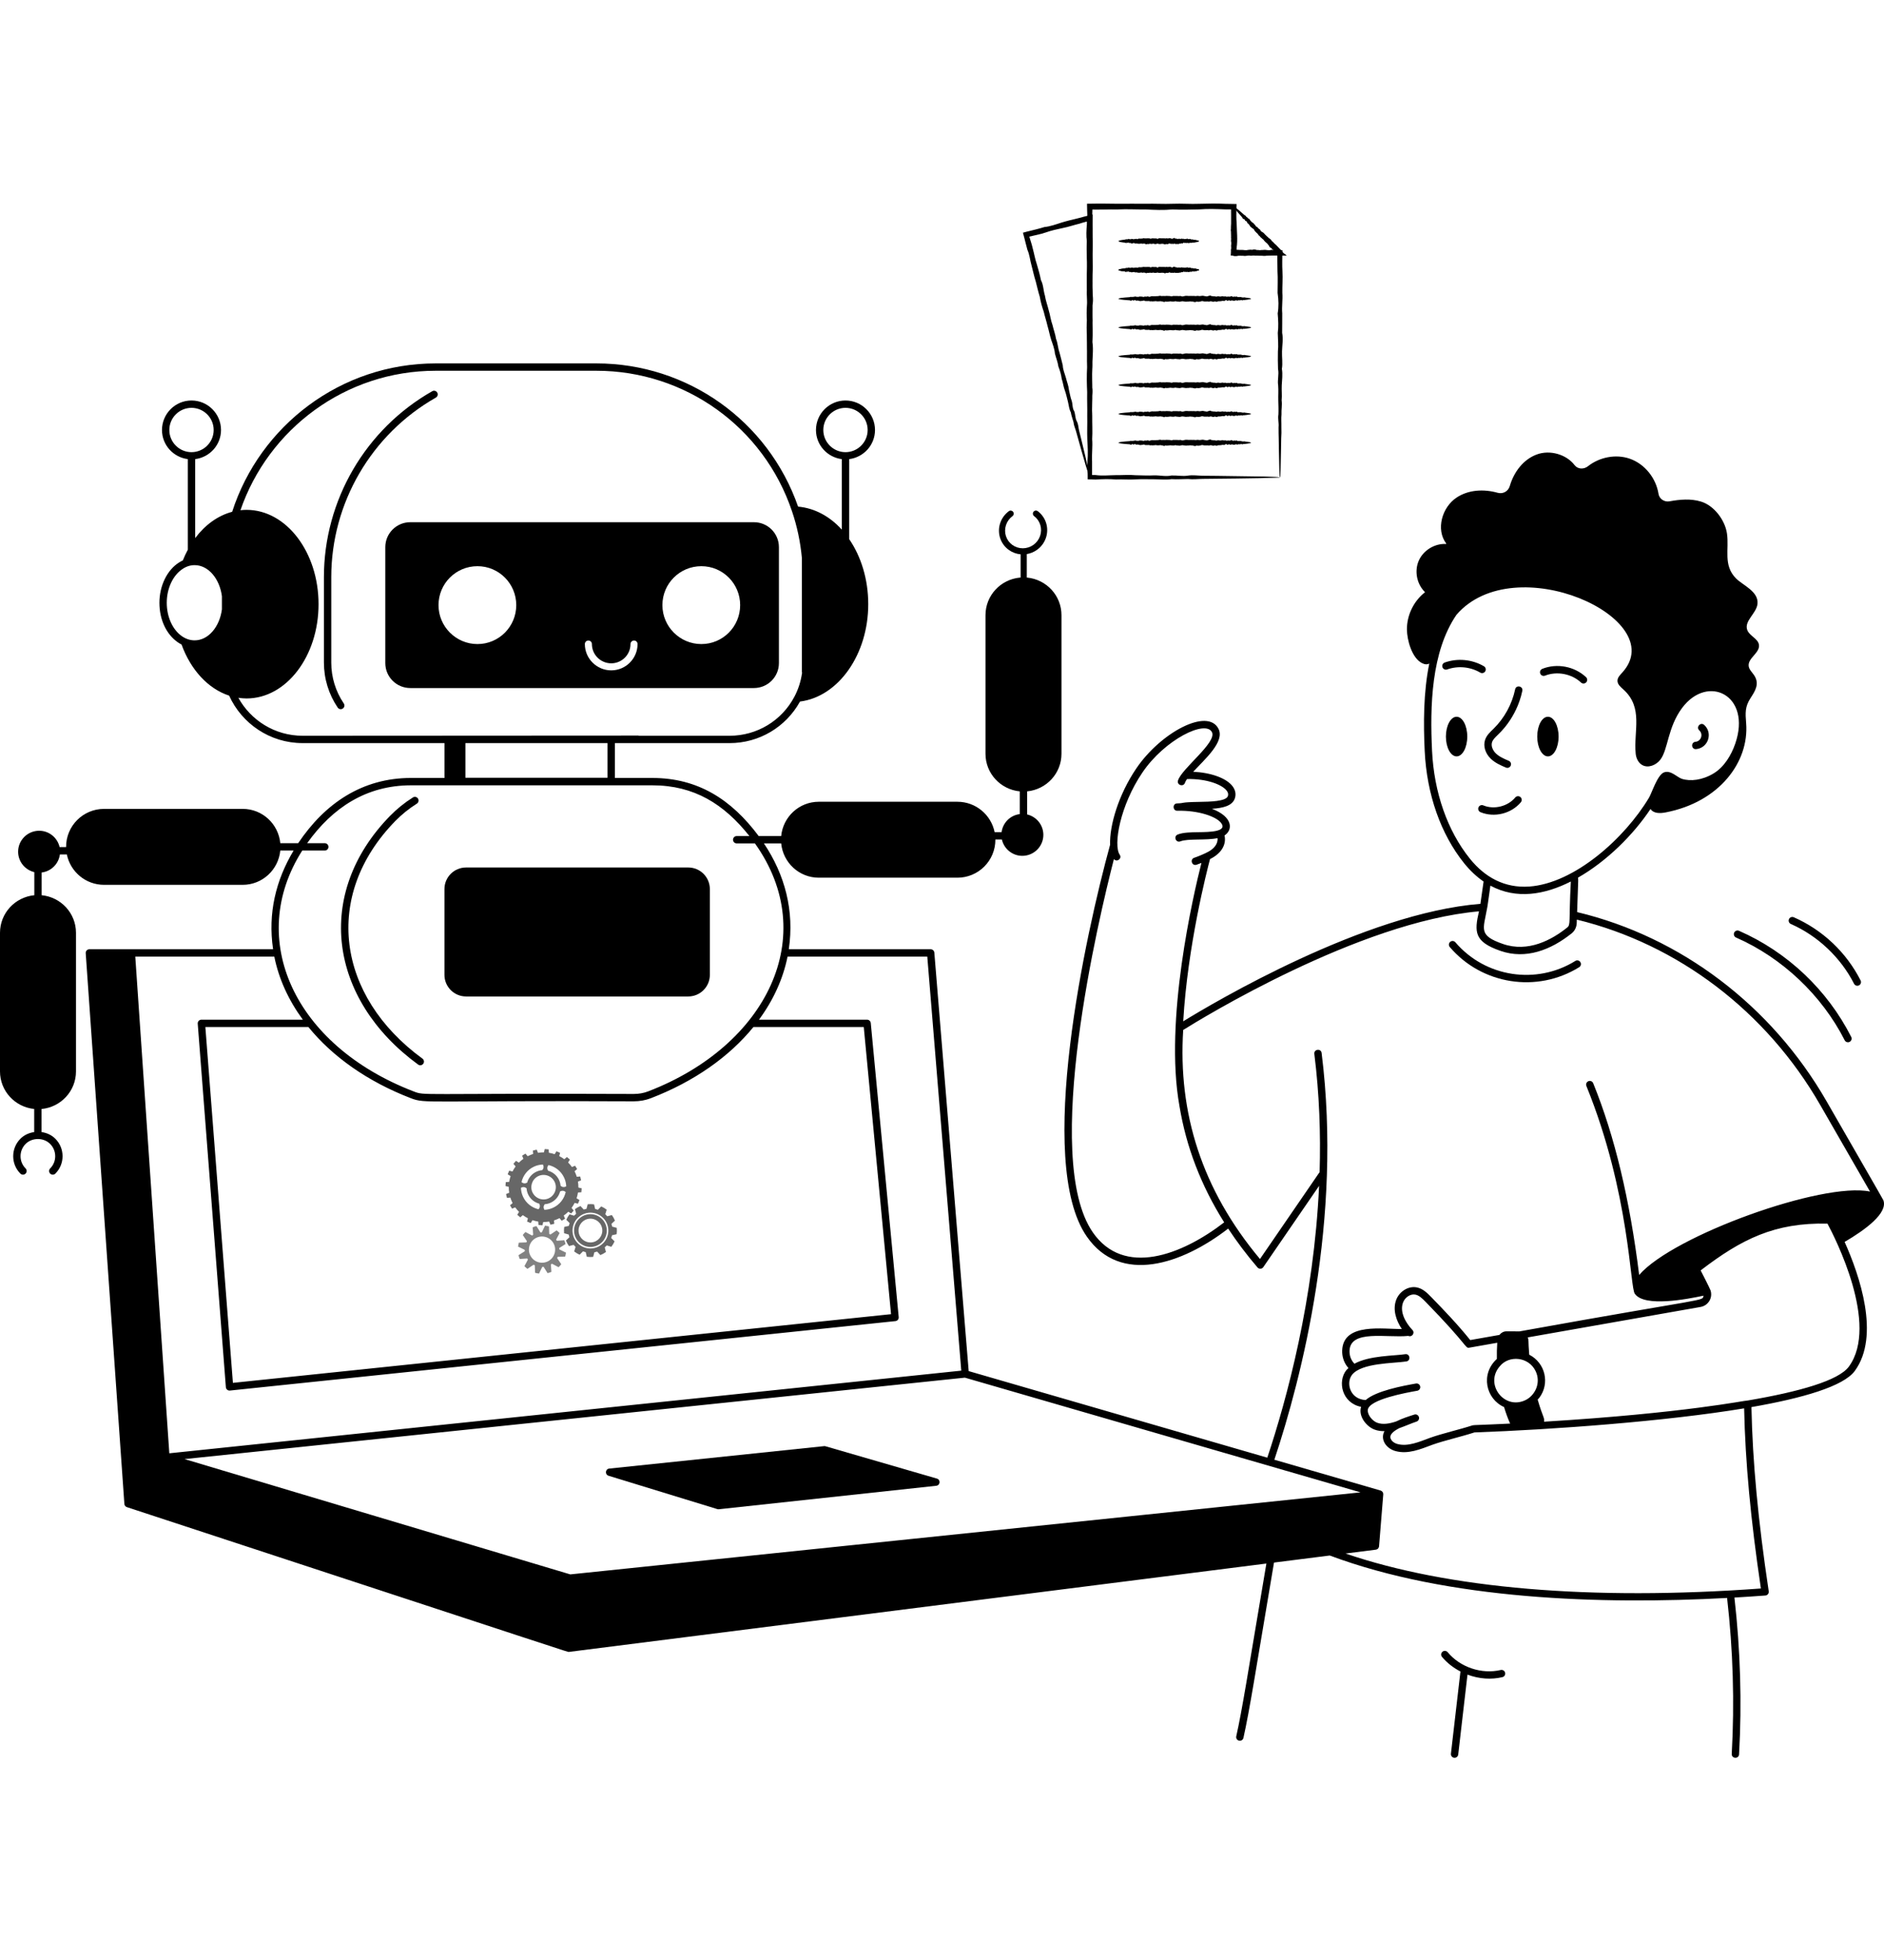 <svg xmlns="http://www.w3.org/2000/svg" width="1000" height="1040" viewBox="0 0 1000 1040" fill="none"><path d="M541.362 306.478C531.125 307.442 523.083 315.955 523.083 326.44V399.956C523.083 410.418 531.092 418.916 541.299 419.911V431.967C536.276 432.572 532.29 436.517 531.629 441.556H527.934C526.069 432.353 517.932 425.423 508.173 425.423H434.606C424.136 425.423 415.631 433.427 414.636 443.626H402.703C388.294 424.301 370.554 412.802 346.238 412.802H326.366V394.302H387.278C402.901 394.302 417.087 385.859 424.631 372.253C445.017 369.687 460.85 347.276 460.85 320.6C460.85 307.31 457.017 295.233 450.72 286.049V243.624C458.429 242.653 464.436 236.129 464.436 228.166C464.436 219.537 457.408 212.514 448.771 212.514C440.134 212.514 433.106 219.537 433.106 228.166C433.106 236.129 439.11 242.653 446.822 243.624V281.031C440.515 274.055 432.483 269.623 423.613 268.817C407.743 223.327 364.906 192.831 316.554 192.831H231.268C180.791 192.831 137.924 225.944 123.231 271.566C115.626 273.586 108.831 278.538 103.603 285.521V243.619C111.307 242.643 117.31 236.122 117.31 228.161C117.31 219.532 110.282 212.51 101.644 212.51C93.007 212.51 85.979 219.532 85.979 228.161C85.979 236.129 91.991 242.653 99.705 243.619V291.67C98.726 293.483 97.835 295.379 97.047 297.359C96.326 297.691 95.626 298.07 94.961 298.516C88.679 302.481 84.619 310.854 84.619 319.845C84.619 328.836 88.323 336.563 94.286 340.746C94.965 341.218 95.658 341.631 96.363 341.989C101.198 355.368 110.437 365.467 121.619 369.113C128.345 383.937 143.263 394.293 160.584 394.293H235.915V412.793H218.203C192.287 412.793 172.466 426.237 158.268 447.407H148.779C147.786 437.205 139.279 429.202 128.81 429.202H55.24C44.151 429.202 35.021 438.177 35.086 449.478H31.637C30.512 444.53 26.079 440.803 20.8 440.803C14.628 440.803 9.619 445.808 9.619 451.925C9.619 457.2 13.293 461.597 18.216 462.766V475.017C8.007 476.012 0 484.51 0 494.972V568.488C0 578.929 7.977 587.414 18.156 588.436V600.695C15.444 601.078 12.847 602.222 10.858 604.209C5.728 609.33 5.728 617.638 10.821 622.725C11.581 623.485 12.816 623.485 13.577 622.725C14.337 621.965 14.337 620.731 13.577 619.971C10.005 616.404 10.009 610.56 13.614 606.965C17.061 603.518 23.147 603.518 26.598 606.965C30.2 610.562 30.207 616.407 26.635 619.971C25.875 620.731 25.875 621.965 26.635 622.725C27.395 623.485 28.63 623.485 29.391 622.725C34.481 617.643 34.489 609.335 29.354 604.209C27.365 602.222 24.765 601.076 22.053 600.695V588.448C32.291 587.484 40.33 578.971 40.33 568.488V494.972C40.33 484.51 32.321 476.012 22.114 475.017V462.961C27.137 462.354 31.121 458.411 31.784 453.373H35.479C37.344 462.575 45.481 469.505 55.24 469.505H128.807C139.277 469.505 147.782 461.504 148.777 451.304H155.847C146.412 467.021 142.114 484.61 144.952 503.685H47.442C46.314 503.685 45.419 504.64 45.498 505.769L66.014 797.992C66.07 798.78 66.596 799.456 67.349 799.705C308.638 878.87 301.245 876.623 301.975 876.521L672.178 829.634C661.839 890.905 659.392 906.908 656.188 921.306C655.955 922.357 656.618 923.395 657.669 923.63C658.753 923.86 659.767 923.177 659.995 922.15C663.316 907.21 666.044 889.383 676.22 829.12L705.811 825.372C768.676 848.885 849.991 851.516 916.714 847.893C919.881 875.545 920.712 903.382 919.179 930.641C919.033 933.223 922.928 933.456 923.07 930.862C924.612 903.454 923.781 875.47 920.609 847.684C926.035 847.367 931.505 847.012 937.037 846.596C938.17 846.508 938.986 845.478 938.819 844.363C933.14 806.597 930.226 775.492 929.637 746.627C956.761 741.898 978.496 735.64 984.503 727.421C998.098 708.816 987.037 676.702 979.105 658.975C990.217 652.471 1002.14 643.661 999.672 636.868C999.484 636.357 982.54 607.027 969.47 584.267C940.312 533.565 892.13 497.113 837.111 483.971C837.125 483.578 837.716 466.523 837.679 467.611C837.702 466.967 837.658 466.326 837.577 465.691C852.828 456.993 866.937 442.978 876.081 429.246C877.688 431.737 881.172 431.637 884.093 431.077C912.705 425.584 928.474 404.22 926.826 383.777C926.377 378.207 926.195 374.997 929.142 370.445C931.605 366.641 934.086 362.853 931.075 358.305C930.023 356.718 928.43 355.349 928.181 353.462C927.616 349.179 934.207 346.458 933.63 342.175C933.177 338.808 928.644 337.504 927.435 334.327C925.602 329.51 932.342 325.52 932.854 320.389C933.512 313.803 925.007 310.533 921.435 306.903C914.486 299.841 917.902 291.517 916.649 283.056C915.593 275.947 909.809 268.255 902.888 266.149C897.467 264.497 891.739 264.987 886.1 266.017C883.428 266.505 880.733 264.734 880.314 262.052C879.019 253.777 873.079 246.217 865.123 243.422C857.674 240.805 848.988 242.55 842.828 247.417C840.658 249.132 837.444 249.011 835.772 246.812C831.435 241.114 822.709 238.563 815.721 241.142C808.535 243.794 803.539 250.461 801.374 257.897C800.558 260.702 797.763 262.271 794.949 261.483C787.572 259.419 779.465 259.824 773.158 264.004C765.372 269.163 762.039 280.952 767.618 288.377C767.709 288.498 767.632 288.644 767.483 288.637C761.528 288.328 755.537 291.963 753.1 297.412C750.642 302.913 751.976 309.873 756.276 314.089C756.351 314.161 756.344 314.272 756.262 314.337C750.344 318.99 746.734 326.452 746.776 333.979C746.807 339.47 749.351 349.179 754.855 351.903C756.409 352.672 757.632 352.628 758.639 352.096C755.5 367.461 755.518 383.998 756.216 398.578C757.316 421.514 764.742 442.627 777.123 458.02C780.314 461.987 783.772 465.217 787.467 467.75L785.781 479.588C724.232 484.501 644.195 531.985 628.034 541.926C630.355 501.921 640.646 461.915 642.257 455.85C649.051 452.462 650.909 447.477 649.96 443.301C654.332 440.503 654.734 433.515 643.267 429.155C649.102 428.772 654.076 427.633 655.423 423.678C656.172 421.487 655.764 419.258 654.253 417.229C651.002 412.881 642.732 409.944 633.332 409.507C639.623 402.733 650.153 393.549 646.788 386.78C641.078 375.32 616.099 388.636 603.155 407.711C593.595 421.805 588.869 438.128 589.227 448.227C576.404 494.947 549.425 616.534 576.841 656.103C594.662 681.833 627.392 670.86 651.897 651.904C656.516 658.903 661.683 665.775 667.458 672.519C668.292 673.495 669.825 673.404 670.546 672.356L700.155 629.237C697.383 689.451 683.106 742.154 672.665 773.459L514.164 727.523L495.929 505.472C495.845 504.461 495.001 503.685 493.985 503.685H418.673C421.708 483.304 416.645 464.188 405.469 447.514H414.638C415.631 457.716 424.138 465.719 434.608 465.719H508.176C519.264 465.719 528.394 456.745 528.329 445.446H531.78C532.906 450.393 537.339 454.121 542.618 454.121C548.79 454.121 553.799 449.115 553.799 442.999C553.799 437.724 550.125 433.327 545.201 432.156V419.904C555.411 418.909 563.418 410.411 563.418 399.949V326.433C563.418 315.992 555.441 307.505 545.262 306.485M437.003 228.163C437.003 221.68 442.283 216.407 448.771 216.407C455.259 216.407 460.538 221.68 460.538 228.163C460.538 234.647 455.259 239.922 448.771 239.922C442.283 239.922 437.003 234.644 437.003 228.163ZM89.877 228.163C89.877 221.68 95.156 216.407 101.644 216.407C108.133 216.407 113.412 221.68 113.412 228.163C113.412 234.647 108.133 239.922 101.644 239.922C95.156 239.922 89.877 234.644 89.877 228.163ZM780.162 455.585C768.293 440.831 761.172 420.522 760.111 398.397C758.976 374.765 759.614 345.909 773.086 326.191C803.977 290.517 886.774 328.271 861.211 356.722C860.009 358.063 858.514 359.453 858.53 361.254C858.546 363.204 860.309 364.603 861.751 365.918C872.374 375.59 867.037 387.842 868.198 399.895C868.432 402.338 869.616 404.829 871.777 405.998C874.919 407.697 879.012 405.986 881.219 403.177C885.458 397.778 885.079 386.094 892.793 375.702C906.407 357.359 929.947 368.874 921.026 394.653C918.921 400.737 915.156 406.958 909.681 410.304C903.574 414.043 897.186 414.692 892.686 413.253C890.216 412.454 886.84 408.512 883.256 409.825C879.723 411.122 876.795 420.71 875.24 423.304C862.312 444.907 835.637 468.757 811.663 470.416C798.595 471.306 788.144 465.506 780.16 455.585H780.162ZM833.774 467.741C832.63 489.455 833.823 490.564 831.818 492.179C823.66 498.711 811.123 505.53 797.732 500.875C784.574 496.322 787.344 493.125 789.311 482.038C789.625 480.69 789.807 478.694 791.079 469.937C804.893 477.369 819.828 474.773 833.777 467.741H833.774ZM580.046 653.893C552.699 614.42 583.399 486.318 591.248 455.841C592.832 457.744 595.718 455.531 594.322 453.514C590.848 448.469 594.462 427.473 606.383 409.9C618.288 392.348 639.95 381.779 643.295 388.518C645.992 393.944 627.19 407.806 625.26 414.148C624.511 416.62 628.239 417.741 628.99 415.282C629.148 414.759 629.534 414.106 630.055 413.376C640.553 413.135 648.706 416.328 651.127 419.567C652.099 420.868 651.939 421.824 651.732 422.428C650.764 425.265 642.148 425.402 636.443 425.495C625.934 425.663 629.183 426.181 624.813 426.297C622.176 426.371 622.443 430.324 624.916 430.192C636.206 429.934 645.653 433.285 648.192 436.736C651.648 441.416 641.637 441.486 636.402 441.56C632.043 441.621 627.93 441.681 625.097 442.815C622.734 443.759 624.123 447.398 626.548 446.429C630.457 444.865 640.313 446.008 646.237 444.73C646.567 447.86 644.25 450.34 641.485 451.871C639.678 452.875 636.055 454.432 633.885 455.139C631.471 455.929 632.602 459.645 635.097 458.845C635.85 458.599 636.76 458.253 637.702 457.876C633.467 474.58 617.843 541.38 626.03 586.819C629.581 608.401 637.446 629.039 649.778 648.604C627.104 666.077 596.506 677.657 580.039 653.893H580.046ZM302.703 835.39L97.972 774.21L512.15 731.002C529.318 735.977 699.937 785.427 722.153 791.864C634.297 800.981 397.157 825.588 302.703 835.388V835.39ZM322.471 412.7H247.036V394.297H322.471V412.7ZM88.514 319.847C88.514 312.157 91.861 305.081 97.086 301.784C98.949 300.536 101.098 299.873 103.303 299.873C110.551 299.873 116.561 307.005 117.789 316.352V323.335C116.561 332.666 110.551 339.786 103.303 339.786C100.921 339.786 98.64 339.035 96.521 337.557C91.584 334.095 88.514 327.309 88.514 319.847ZM126.519 370.259C127.945 370.471 129.386 370.615 130.856 370.615C151.972 370.615 169.082 348.205 169.082 320.593C169.082 292.981 151.972 270.537 130.856 270.537C129.768 270.537 128.696 270.611 127.631 270.727C142.424 227.729 183.277 196.726 231.268 196.726H316.554C363.652 196.726 405.368 226.667 420.366 271.241C423.108 279.277 424.841 287.601 425.629 296.081V356.488C425.629 356.662 425.685 356.818 425.729 356.978C425.12 361.363 423.803 365.583 421.722 369.564C414.992 382.415 401.796 390.402 387.282 390.402H339.264C339.103 390.361 338.947 390.302 338.773 390.302C321.699 390.312 177.659 390.391 160.586 390.402C145.931 390.402 133.152 382.255 126.521 370.259H126.519ZM160.433 451.309H172.389C173.466 451.309 174.338 450.437 174.338 449.362C174.338 448.286 173.466 447.414 172.389 447.414H163.028C176.545 428.468 194.542 416.697 218.201 416.697H346.243C368.485 416.697 384.315 426.667 397.785 443.626H391.027C389.95 443.626 389.078 444.498 389.078 445.574C389.078 446.65 389.95 447.521 391.027 447.521H400.71C435.778 496.706 406.959 554.887 344.04 579.099C341.668 580.012 339.071 580.477 336.319 580.477C220.791 580.008 225.822 581.539 219.498 579.097C156.14 554.696 130.456 498.333 160.433 451.311V451.309ZM218.096 582.731C225.973 585.766 225.894 583.842 336.319 584.372C339.552 584.372 342.619 583.821 345.443 582.736C368.457 573.88 387.071 560.71 399.899 544.961H458.478L472.955 697.319L123.624 733.762L109.003 544.961H163.7C176.512 560.71 195.107 573.877 218.096 582.731ZM145.596 507.584C147.986 519.447 153.168 530.746 160.745 541.064H106.896C105.761 541.064 104.865 542.031 104.951 543.165L119.889 736.061C119.975 737.181 120.989 737.964 122.035 737.845L475.278 700.996C476.343 700.886 477.12 699.938 477.015 698.876L462.187 542.83C462.094 541.829 461.252 541.064 460.248 541.064H402.857C410.443 530.748 415.631 519.447 418.024 507.584H492.187L510.229 727.286L89.868 771.137C84.251 689.207 77 583.412 71.805 507.584H145.593H145.596ZM934.654 842.873C844.386 849.447 768.546 842.894 714.188 824.319L730.286 822.279C731.2 822.16 731.907 821.424 731.983 820.506C732.211 817.68 731.151 830.74 734.22 792.873C734.267 791.985 733.644 791.169 732.867 790.918C732.476 790.793 676.804 774.637 676.409 774.546C690.867 731.157 712.593 647.172 701.497 558.74C701.172 556.162 697.311 556.678 697.63 559.228C700.309 580.584 701.041 601.68 700.43 622.005C699.76 622.823 703.595 617.392 668.776 668.048C637.825 631.04 625.241 590.486 628.025 546.521C637.253 540.736 721.153 489.158 785.023 483.569C782.472 494.577 782.49 499.722 796.456 504.556C809.876 509.197 823.139 504.124 834.265 495.212C835.83 493.947 836.788 492.028 836.895 489.911L836.967 487.963C890.628 501.01 937.602 536.679 966.091 586.215L992.584 632.26C967.403 626.994 888.098 655.608 870.044 676.502C865.019 636.227 857.042 602.812 845.644 574.767C845.239 573.77 844.093 573.287 843.105 573.698C842.107 574.103 841.625 575.239 842.03 576.236C865.218 633.299 865.146 683.943 867.795 686.553C872.916 693.729 895.563 689.362 904.209 687.496C903.347 690.648 908.802 687.998 806.542 706.448C804.325 706.401 801.807 706.429 799.602 706.422C798.079 706.422 796.749 707.196 795.858 708.33L780.376 711.056C773.695 702.739 766.372 695.112 759.428 687.996C757.237 685.756 755.016 683.69 751.96 683.1C747.595 682.263 742.807 685.158 741.074 689.727C739.141 694.837 740.995 700.649 744.062 705.162C734.655 705.444 712.897 701.484 712.411 716.614C712.341 718.759 712.746 722.561 715.744 725.929C715.346 726.31 714.904 726.656 714.567 727.084C709.872 733.065 712.251 744.459 722.446 746.488C720.888 751.482 725.288 756.999 729.66 758.584C731.367 759.204 733.1 759.397 734.858 759.397C732.504 763.601 735.555 768.567 740.732 769.961C747.411 771.769 753.914 768.983 760.386 766.576C766.818 764.294 775.418 762.393 782.609 760.066C823.93 758.598 884.323 754.171 925.758 747.292C926.365 775.632 929.193 806.116 934.656 842.868L934.654 842.873ZM809.723 742.907C798.381 748.38 787.818 734.362 796.067 724.969C800.972 718.878 811.453 719.912 815.07 727.514C818.065 733.693 814.865 740.385 809.723 742.907ZM794.514 721.065C785.716 729.052 788.618 742.242 798.344 746.606C799.239 749.6 800.283 752.544 801.56 755.368C786.376 756.118 782.19 756.111 781.665 756.285C774.669 758.565 765.674 760.571 759.079 762.918C753.316 765.06 747.272 767.703 741.751 766.213C739.86 765.7 738.407 764.456 738.044 763.041C737.539 761.059 739.879 759.237 742.779 757.768C745.86 756.711 749.321 755.147 751.879 754.31L751.883 754.306C752.907 753.971 753.462 752.867 753.128 751.847C752.79 750.82 751.688 750.253 750.667 750.606C747.514 751.617 744.207 752.658 741.114 754.219C737.574 755.407 734.093 756.053 730.995 754.931C728.558 754.045 725.786 750.836 725.995 748.182C726.437 742.549 746.711 738.924 752.241 737.952C753.302 737.769 754.009 736.758 753.823 735.701C753.639 734.639 752.618 733.932 751.567 734.118C744.414 735.368 730.353 738.038 724.89 742.879C716.376 742.444 714.372 733.651 717.637 729.498C722.672 723.093 739.672 723.451 746.453 722.403C749.011 722.011 748.397 718.141 745.86 718.553C740.007 719.459 726.867 719.222 718.9 723.607C716.686 721.299 716.248 718.657 716.309 716.745C716.681 705.327 736.079 710.012 747.507 708.843C749.446 709.717 751.183 707.268 749.718 705.725C746.023 701.844 742.83 696.111 744.723 691.108C745.779 688.314 748.702 686.439 751.218 686.929C753.174 687.306 754.83 688.87 756.637 690.722C779.665 714.3 777.558 715.492 779.914 715.092L794.721 712.485C794.523 715.325 794.465 718.185 794.516 721.06L794.514 721.065ZM981.356 725.132C975.942 732.54 955.023 738.475 927.735 743.114C926.416 742.967 895.121 749.769 819.565 754.368C819.884 752.13 818.967 752.216 816.163 742.637C816.463 742.284 816.835 741.989 817.097 741.605C822.7 734.099 820.304 723.212 811.693 718.813C811.037 710.854 811.551 711.314 810.93 709.634L902.528 693.501C906.598 692.85 909.212 688.781 907.951 684.74C907.584 683.601 902.884 674.487 902.679 674.095C924.428 657.442 942.009 648.66 969.993 649.273C973.907 656.556 997.633 702.862 981.356 725.132Z" fill="black"></path><path d="M791.223 402.531C793.6 404.852 796.637 406.142 799.318 407.283C800.3 407.701 801.449 407.251 801.874 406.256C802.297 405.264 801.835 404.123 800.844 403.7C798.363 402.647 795.8 401.555 793.946 399.742C792.47 398.304 791.279 395.922 791.949 393.849C792.4 392.445 793.635 391.253 794.944 389.991C795.242 389.601 804.916 381.414 808.025 366.578C808.551 364.068 804.746 363.234 804.211 365.779C802.563 373.643 798.488 381.072 792.742 386.696C790.886 388.49 789.032 390.186 788.237 392.654C787.197 395.873 788.37 399.754 791.223 402.531Z" fill="black"></path><path d="M787.305 427.35C786.312 426.931 785.17 427.41 784.758 428.402C784.344 429.395 784.816 430.536 785.812 430.947C793.154 433.982 802.175 431.765 807.261 425.663C808.321 424.387 807.403 422.467 805.765 422.467C805.205 422.467 804.649 422.707 804.265 423.167C800.309 427.919 793.012 429.713 787.305 427.347V427.35Z" fill="black"></path><path d="M821.611 401.348C824.744 401.348 827.281 396.64 827.281 390.833C827.281 385.025 824.744 380.317 821.611 380.317C818.479 380.317 815.941 385.025 815.941 390.833C815.941 396.64 818.481 401.348 821.611 401.348Z" fill="black"></path><path d="M773.137 380.319C770.006 380.319 767.467 385.028 767.467 390.835C767.467 396.642 770.006 401.348 773.137 401.348C776.267 401.348 778.806 396.64 778.806 390.835C778.806 385.03 776.269 380.319 773.137 380.319Z" fill="black"></path><path d="M900.245 397.493C906.677 396.942 909.317 388.957 904.573 384.667C902.65 382.926 900.047 385.831 901.954 387.551C904.184 389.568 902.938 393.351 899.912 393.612C897.45 393.821 897.612 397.667 900.243 397.493H900.245Z" fill="black"></path><path d="M788.351 356.2C788.895 355.273 788.588 354.076 787.658 353.532C781.426 349.867 773.635 349.119 766.816 351.55C765.802 351.907 765.272 353.023 765.633 354.034C765.993 355.05 767.107 355.591 768.123 355.217C773.867 353.179 780.435 353.797 785.684 356.888C786.623 357.441 787.814 357.113 788.354 356.2H788.351Z" fill="black"></path><path d="M820.081 358.51C826.381 356.014 834.239 357.513 839.174 362.153C839.958 362.888 841.19 362.855 841.93 362.07C842.667 361.287 842.63 360.053 841.846 359.316C835.748 353.583 826.427 351.805 818.644 354.887C817.641 355.282 817.153 356.416 817.548 357.417C817.944 358.419 819.085 358.909 820.079 358.51H820.081Z" fill="black"></path><path d="M838.218 513.199C839.134 512.632 839.413 511.43 838.846 510.517C838.278 509.604 837.076 509.322 836.162 509.889C815.534 522.689 788.362 518.581 772.485 499.987C771.783 499.169 770.557 499.069 769.736 499.767C768.918 500.466 768.82 501.695 769.52 502.513C786.529 522.434 815.83 527.1 838.218 513.201V513.199Z" fill="black"></path><path d="M923.035 493.892C922.049 493.466 920.898 493.91 920.468 494.893C920.033 495.879 920.482 497.027 921.468 497.461C945.987 508.232 967.003 528.102 979.128 551.972C979.61 552.923 980.775 553.316 981.747 552.828C982.707 552.34 983.091 551.166 982.603 550.206C969.894 525.187 948.74 505.188 923.035 493.892Z" fill="black"></path><path d="M986.719 522.845C987.679 522.357 988.063 521.183 987.574 520.224C980.014 505.337 967.423 493.432 952.123 486.711C951.132 486.286 949.986 486.73 949.556 487.713C949.121 488.698 949.57 489.846 950.556 490.28C964.821 496.546 977.046 508.105 984.1 521.99C984.581 522.94 985.747 523.331 986.719 522.845Z" fill="black"></path><path d="M796.556 886.123C786.384 888.5 775.07 884.696 768.396 876.676C767.707 875.847 766.477 875.737 765.651 876.421C764.823 877.109 764.709 878.338 765.396 879.163C768.086 882.398 771.463 884.989 775.186 886.918C773.461 902.311 771.789 915.678 770.13 930.541C770.012 931.61 770.784 932.577 771.854 932.696C772.956 932.812 773.889 932.017 774.007 930.976C775.61 916.589 777.161 904.189 778.921 888.579C785.265 890.936 791.628 891.275 797.442 889.918C798.491 889.671 799.142 888.623 798.896 887.578C798.651 886.527 797.598 885.888 796.554 886.121L796.556 886.123Z" fill="black"></path><path d="M497.3 784.556L438.169 767.405C437.93 767.338 437.672 767.31 437.425 767.34L323.367 779.245C321.26 779.462 320.978 782.427 322.997 783.043L380.753 800.753C381.011 800.832 381.269 800.858 381.534 800.83L496.967 788.367C499.079 788.141 499.346 785.15 497.3 784.558V784.556Z" fill="black"></path><path d="M175.831 351.542V306.238C175.831 266.923 197.105 230.42 231.354 210.971C232.291 210.439 232.619 209.251 232.084 208.315C231.554 207.383 230.368 207.048 229.426 207.585C193.961 227.726 171.931 265.526 171.931 306.238V351.542C171.931 360.106 174.461 368.374 179.247 375.451C179.621 376.006 180.238 376.306 180.863 376.306C181.238 376.306 181.619 376.199 181.952 375.971C182.845 375.369 183.08 374.161 182.475 373.266C178.126 366.836 175.828 359.327 175.828 351.542H175.831Z" fill="black"></path><path d="M400.194 365.081C407.51 365.081 413.438 359.156 413.438 351.847V290.329C413.438 283.018 407.508 277.092 400.194 277.092H217.756C210.44 277.092 204.512 283.018 204.512 290.329V351.847C204.512 359.156 210.442 365.081 217.756 365.081H400.194ZM372.273 300.429C383.675 300.429 392.863 309.694 392.863 321.088C392.863 332.482 383.673 341.75 372.273 341.75C360.873 341.75 351.596 332.482 351.596 321.088C351.596 309.694 360.784 300.429 372.273 300.429ZM312.305 339.872C313.34 339.872 314.177 340.709 314.177 341.743C314.177 347.378 318.779 351.961 324.435 351.961C330.091 351.961 334.661 347.376 334.661 341.743C334.661 340.711 335.498 339.872 336.533 339.872C337.568 339.872 338.405 340.709 338.405 341.743C338.405 349.442 332.138 355.702 324.435 355.702C316.733 355.702 310.433 349.439 310.433 341.743C310.433 340.711 311.27 339.872 312.305 339.872ZM253.433 300.429C264.835 300.429 274.024 309.694 274.024 321.088C274.024 332.482 264.833 341.75 253.433 341.75C242.033 341.75 232.756 332.482 232.756 321.088C232.756 309.694 241.944 300.429 253.433 300.429Z" fill="black"></path><path d="M221.931 564.868C222.799 565.495 224.017 565.314 224.655 564.442C225.289 563.576 225.101 562.353 224.229 561.719C178.81 528.585 171.103 475.305 209.792 435.665C213.234 432.149 217.089 429.042 221.257 426.423C222.168 425.851 222.443 424.649 221.871 423.741C221.299 422.832 220.094 422.551 219.182 423.127C214.759 425.904 210.659 429.207 207.003 432.943C166.633 474.311 174.543 530.288 221.929 564.868H221.931Z" fill="black"></path><path d="M247.384 528.734H365.303C371.643 528.734 376.782 523.598 376.782 517.263V471.771C376.782 465.436 371.643 460.3 365.303 460.3H247.384C241.045 460.3 235.905 465.436 235.905 471.771V517.263C235.905 523.598 241.045 528.734 247.384 528.734Z" fill="black"></path><path d="M679.334 253.268C679.249 253.268 679.147 251.925 679.062 249.324C678.977 246.741 678.892 242.917 678.807 237.971C678.773 236.322 678.756 234.554 678.722 232.651C678.671 230.764 678.62 228.741 678.637 226.617C678.875 224.492 678.177 222.249 678.569 219.886C678.671 217.524 678.569 215.059 678.501 212.493C678.416 209.909 678.654 207.224 678.433 204.436C677.956 201.649 678.96 198.759 678.365 195.768C678.228 192.776 678.262 189.683 678.297 186.505C678.654 183.326 678.297 180.046 678.228 176.681C678.671 173.315 678.484 169.848 678.177 166.313C678.773 162.76 678.688 159.14 678.126 155.418C678.109 151.712 678.331 147.905 678.075 144.03C678.058 142.398 678.024 140.75 678.007 139.101C678.007 138.268 678.007 137.435 677.99 136.602V135.396H677.769H677.65H677.582H677.531H677.412C673.379 135.787 669.278 135.769 665.109 135.43C663.425 135.6 661.723 135.685 660.004 135.702C659.154 135.702 658.286 135.702 657.435 135.685C656.091 135.651 654.729 135.617 653.368 135.6C653.385 134.835 653.402 134.087 653.419 133.322L653.453 132.302L653.487 131.69C653.725 127.39 653.113 123.022 653.453 118.603C653.453 117.124 653.453 115.662 653.453 114.167C653.453 113.419 653.453 112.688 653.436 111.94V111.413V111.311V111.124H653.232H652.585C651.82 111.124 651.071 111.124 650.305 111.107C645.762 110.937 641.151 110.733 636.488 111.124C631.826 111.226 627.13 111.379 622.365 111.141C617.601 111.6 612.802 111.396 607.953 111.141C603.103 111.209 598.219 110.886 593.285 111.141C590.817 111.107 588.35 111.141 585.866 111.192C584.624 111.192 583.381 111.226 582.139 111.226C581.51 111.226 580.897 111.226 580.267 111.209H580.148H580.114H580.08H580.012L579.859 111.158V111.277L579.825 111.345V111.379V111.532C579.808 112.161 579.791 112.773 579.774 113.402C579.74 114.643 579.723 115.883 579.723 117.124C579.706 119.606 579.723 122.07 579.876 124.535C580.165 129.464 579.757 134.342 579.876 139.186C579.451 144.03 580.012 148.823 579.876 153.582C579.927 158.341 579.621 163.032 579.859 167.689C579.944 172.346 580.029 176.936 579.842 181.491C580.506 186.029 579.672 190.516 579.808 194.952C579.519 199.371 579.842 203.739 579.774 208.039C579.893 212.34 579.468 216.572 579.74 220.736C579.689 224.9 579.961 228.996 579.706 233.025C580.029 237.053 579.434 240.996 579.655 244.871C579.655 246.299 579.655 247.71 579.655 249.103C579.655 249.8 579.655 250.497 579.655 251.194V251.738V252.044C579.808 252.044 579.944 252.044 580.097 252.044C580.54 252.044 580.982 252.044 581.425 252.061C585.134 252.571 588.776 252.146 592.332 252.112C595.871 252.163 599.342 251.823 602.712 252.163C606.081 252.197 609.365 252.435 612.547 252.231C615.729 252.163 618.826 252.979 621.821 252.299C624.815 252.18 627.708 252.826 630.499 252.367C633.289 251.942 635.978 252.418 638.564 252.435C641.151 252.469 643.618 252.486 645.983 252.503C656.601 252.622 664.956 252.741 670.656 252.86C673.498 252.928 675.693 252.996 677.173 253.064C678.654 253.132 679.403 253.2 679.403 253.268C679.403 253.336 678.467 253.421 676.646 253.489C674.842 253.557 672.154 253.642 668.665 253.71C661.689 253.846 651.479 253.982 638.581 254.1C635.995 254.117 633.323 254.491 630.516 254.169C627.725 254.169 624.832 254.44 621.838 254.236C618.843 254.712 615.746 254.321 612.564 254.304C609.382 254.321 606.098 254.169 602.729 254.373C599.359 254.644 595.888 254.236 592.349 254.423C588.793 254.134 585.168 254.203 581.442 254.474L580.693 254.423H580.319L579.791 254.389C578.957 254.372 578.141 254.355 577.324 254.355C577.324 253.795 577.324 253.234 577.324 252.656C577.324 252.163 577.324 251.67 577.307 251.16C577.29 250.463 577.273 249.766 577.256 249.07C577.205 247.676 577.171 246.265 577.171 244.837C577.613 240.962 577.307 237.019 577.12 232.991C576.966 228.962 577.188 224.866 577.086 220.702C577.171 216.538 576.966 212.306 577.052 208.005C576.847 203.705 576.762 199.337 577.017 194.918C576.881 190.499 576.983 186.012 576.983 181.457C576.813 176.919 577 172.312 576.966 167.655C576.864 162.998 577.443 158.29 576.949 153.548C576.881 148.789 577.017 143.996 576.949 139.152C577.017 134.308 577.086 129.413 576.949 124.501C577.188 122.036 577.239 119.572 577.205 117.09C577.188 115.849 577.154 114.609 577.103 113.368C577.086 112.739 577.051 112.127 577.034 111.498C577.017 110.359 576.983 109.238 576.966 108.099C578.736 108.082 580.489 108.048 582.241 108.031C583.484 108.031 584.726 108.031 585.968 108.031C588.452 108.031 590.937 108.082 593.387 108.116C598.321 108.065 603.205 108.099 608.055 108.116C612.904 107.98 617.703 108.32 622.467 108.116C627.215 107.912 631.928 108.337 636.59 108.133C641.253 107.997 645.847 107.912 650.407 108.15C651.173 108.15 651.939 108.15 652.688 108.184C653.896 108.201 655.104 108.235 656.329 108.252C656.329 108.932 656.312 109.595 656.295 110.274C656.295 110.801 656.278 111.328 656.261 111.855C656.244 112.603 656.227 113.351 656.227 114.082C656.227 115.56 656.261 117.039 656.397 118.518C656.482 122.937 657.027 127.305 656.363 131.605V132.217C656.38 132.353 656.38 132.336 656.38 132.353V132.404C656.38 132.404 656.38 132.54 656.38 132.608C656.601 132.608 656.363 132.642 657.537 132.659C658.405 132.676 659.256 132.71 660.106 132.727C661.825 132.778 663.51 132.778 665.211 132.659C669.38 133.152 673.481 132.676 677.514 132.693C678.569 132.71 679.641 132.727 680.696 132.744C680.679 134.019 680.645 135.277 680.628 136.534C680.628 137.367 680.594 138.2 680.594 139.033C680.594 140.682 680.594 142.33 680.696 143.962C680.934 147.837 680.577 151.627 680.645 155.35C680.934 159.055 680.27 162.692 680.594 166.245C680.526 169.797 680.645 173.247 680.543 176.613C681.206 179.978 680.543 183.258 680.475 186.437C680.372 189.615 680.917 192.708 680.406 195.7C680.9 198.691 680.475 201.581 680.338 204.368C680.185 207.156 680.543 209.841 680.27 212.425C680.628 215.008 680.066 217.473 680.202 219.818C679.964 222.181 680.202 224.424 680.134 226.549C680.219 228.674 680.185 230.696 680.049 232.583C680.015 234.469 679.998 236.254 679.964 237.903C679.879 242.849 679.794 246.673 679.709 249.256C679.624 251.84 679.539 253.2 679.437 253.2L679.334 253.268Z" fill="black"></path><path d="M578.379 253.268C578.277 253.268 578.192 252.418 578.107 250.803C578.022 249.189 577.937 246.792 577.851 243.716C577.817 242.679 577.8 241.574 577.766 240.401C577.715 239.212 577.664 237.954 577.681 236.628C577.92 235.302 577.222 233.892 577.613 232.43C577.715 230.951 577.613 229.422 577.545 227.807C577.46 226.192 577.698 224.526 577.477 222.776C577.001 221.042 578.005 219.223 577.409 217.371C577.273 215.501 577.307 213.581 577.341 211.592C577.698 209.603 577.341 207.564 577.273 205.456C577.715 203.349 577.528 201.19 577.222 198.98C577.817 196.771 577.732 194.493 577.171 192.182C577.154 189.87 577.375 187.491 577.12 185.077C577.086 182.664 576.967 180.199 577.069 177.684C576.677 175.168 576.677 172.619 577.035 170.018C576.609 167.418 576.779 164.766 577.001 162.081C577.239 159.395 576.626 156.676 576.967 153.905C577.001 151.135 576.865 148.347 576.933 145.509C577.103 142.67 577.307 139.798 576.916 136.892C576.814 133.985 576.66 131.045 576.899 128.087C576.439 125.113 576.643 122.121 576.899 119.096V118.263V117.991V117.923C576.899 117.923 576.916 117.753 576.933 117.634C576.865 117.634 576.796 117.634 576.711 117.634H576.575L575.912 117.821C574.959 118.059 574.023 118.331 573.087 118.654C570.092 119.368 567.148 120.405 564.086 121C561.023 121.645 557.994 122.308 555.084 123.345C553.638 123.872 552.14 124.229 550.643 124.569C549.894 124.739 549.163 124.909 548.414 125.079C548.04 125.164 547.682 125.249 547.308 125.351L546.78 125.487C546.78 125.487 546.729 125.504 546.695 125.521C546.61 125.487 546.491 125.487 546.389 125.487C546.389 125.538 546.389 125.623 546.389 125.691C546.389 125.725 546.389 125.776 546.423 125.81L546.508 126.099C546.678 126.727 546.882 127.356 547.087 127.985C547.478 129.226 547.869 130.467 548.142 131.741C548.924 134.597 549.401 137.52 550.354 140.274C551.17 143.061 551.97 145.815 552.515 148.619C553.876 151.203 553.774 154.109 554.608 156.761C555.033 159.514 556.037 162.064 556.65 164.681C557.449 167.248 557.705 169.916 558.623 172.364C559.219 174.896 560.138 177.31 560.529 179.808C561.482 182.154 561.516 184.703 562.35 186.981C562.962 189.326 563.575 191.604 564.103 193.864C564.188 196.244 565.175 198.318 565.77 200.459C566.281 202.618 567.165 204.623 567.353 206.748C567.846 208.788 568.135 210.827 568.85 212.697C569.429 214.6 569.122 216.674 570.245 218.306C570.841 220.073 570.671 221.994 571.556 223.558C572.406 225.138 572.372 226.872 572.764 228.436C573.138 229.999 573.512 231.495 573.87 232.923C575.435 239.365 576.643 244.43 577.409 247.897C578.192 251.364 578.532 253.234 578.396 253.268C578.243 253.302 577.511 251.075 576.269 246.894C575.027 242.713 573.291 236.594 571.147 228.827C570.722 227.28 569.939 225.75 569.803 223.983C569.36 222.3 568.646 220.617 568.374 218.765C567.438 217.082 567.336 215.11 566.859 213.19C566.332 211.269 565.957 209.246 565.243 207.275C564.443 205.303 564.29 203.111 563.541 201.02C563.269 198.81 562.622 196.635 561.771 194.459C561.465 192.148 560.529 189.938 559.934 187.593C559.746 185.145 558.828 182.833 558.011 180.454C557.211 178.057 556.786 175.525 556.037 173.043C555.458 170.511 554.608 167.995 553.995 165.378C553.11 162.828 552.362 160.211 551.902 157.474C551.068 154.84 550.473 152.103 549.758 149.35C548.873 146.648 548.329 143.826 547.563 141.022C546.746 138.234 546.542 135.243 545.317 132.506C544.96 131.266 544.636 129.991 544.33 128.733C544.177 128.104 544.007 127.458 543.854 126.829C543.564 125.708 543.258 124.603 542.969 123.481C543.649 123.294 544.33 123.107 545.011 122.92C545.538 122.784 546.083 122.665 546.61 122.529L547.716 122.257C548.448 122.07 549.197 121.883 549.928 121.713C551.409 121.339 552.889 120.932 554.352 120.473C557.449 120.167 560.376 119.096 563.354 118.127C566.349 117.209 569.36 116.495 572.355 115.782C573.308 115.527 574.244 115.272 575.18 115.017C576.779 114.609 578.362 114.201 579.944 113.793C579.944 115.561 579.927 117.328 579.91 119.096C580.047 122.121 579.706 125.113 579.91 128.087C580.115 131.062 579.689 133.985 579.893 136.892C580.03 139.798 580.098 142.67 579.876 145.509C579.876 148.347 579.434 151.152 579.842 153.905C579.927 156.676 580.489 159.395 579.808 162.081C579.978 164.766 579.485 167.418 579.774 170.018C579.281 172.619 579.757 175.185 579.74 177.684C579.638 180.199 579.485 182.664 579.689 185.077C579.927 187.491 579.57 189.87 579.638 192.182C579.927 194.493 579.264 196.771 579.587 198.98C579.519 201.19 579.621 203.349 579.536 205.456C580.2 207.564 579.536 209.603 579.468 211.592C579.366 213.581 579.91 215.501 579.4 217.371C579.893 219.24 579.468 221.042 579.332 222.776C579.196 224.509 579.536 226.192 579.264 227.807C579.621 229.422 579.06 230.951 579.196 232.43C578.958 233.909 579.196 235.302 579.111 236.628C579.196 237.954 579.162 239.212 579.043 240.401C579.009 241.574 578.992 242.696 578.958 243.716C578.872 246.809 578.787 249.189 578.702 250.803C578.617 252.418 578.532 253.268 578.43 253.268H578.379Z" fill="black"></path><path d="M654.816 109.646C655.003 109.646 655.173 110.564 655.343 112.263C655.377 112.552 655.394 112.841 655.428 113.164C655.48 113.487 655.531 113.827 655.514 114.201C655.275 114.558 655.973 114.949 655.582 115.357C655.48 115.765 655.582 116.19 655.65 116.615C655.735 117.057 655.497 117.515 655.718 117.991C656.194 118.467 655.19 118.96 655.786 119.47C655.905 119.98 655.871 120.507 655.854 121.051C655.497 121.595 655.854 122.156 655.922 122.733C655.48 123.311 655.667 123.906 655.973 124.501C655.377 125.113 655.463 125.725 656.024 126.354C656.041 126.983 655.803 127.628 656.075 128.291C656.109 128.954 656.228 129.634 656.126 130.314C656.33 130.654 656.415 131.011 656.432 131.351C656.432 131.521 656.415 131.708 656.364 131.878C656.347 131.963 656.313 132.048 656.279 132.15L656.228 132.286C656.228 132.286 656.194 132.388 656.16 132.388C656.33 132.456 656.398 132.439 656.415 132.456C656.415 132.456 656.398 132.507 656.33 132.626C656.33 132.66 656.296 132.71 656.296 132.761C656.296 132.88 656.483 132.796 656.535 132.711C656.535 132.711 656.535 132.693 656.569 132.676H656.705C656.807 132.643 656.892 132.626 656.994 132.626C657.181 132.626 657.368 132.643 657.555 132.728C658.321 132.762 659.087 132.626 659.853 132.694C660.635 132.863 661.418 133.067 662.218 132.676C663.018 132.575 663.817 132.422 664.634 132.659C665.451 132.201 666.268 132.405 667.101 132.659C667.935 132.591 668.769 132.914 669.603 132.659C670.454 132.727 671.287 132.456 672.155 132.659C673.006 132.795 673.857 132.931 674.708 132.659C674.81 132.625 674.912 132.592 675.031 132.575H675.116C675.116 132.575 675.184 132.575 675.167 132.558C675.167 132.558 675.201 132.575 675.235 132.609C675.303 132.66 675.456 132.744 675.456 132.676C675.729 132.863 675.882 132.863 675.865 132.812C675.865 132.762 675.712 132.676 675.746 132.659C675.729 132.659 675.746 132.642 675.763 132.659C675.678 132.608 675.763 132.608 675.763 132.558C675.763 132.524 675.712 132.439 675.507 132.388C675.405 132.337 675.337 132.32 675.303 132.303L675.252 132.235C675.184 132.167 675.116 132.099 675.065 132.014C674.946 131.861 674.827 131.708 674.725 131.538C673.704 131.453 673.755 130.331 673.125 129.889C672.785 129.158 672.036 128.852 671.56 128.291C670.947 127.849 670.743 127.051 670.045 126.728C669.586 126.184 668.888 125.878 668.582 125.215C667.867 124.96 667.816 124.059 667.187 123.753C666.727 123.277 666.251 122.835 665.842 122.342C665.757 121.527 665.025 121.391 664.566 120.983C664.175 120.524 663.511 120.337 663.358 119.691C662.984 119.249 662.745 118.705 662.218 118.467C661.775 118.144 661.997 117.176 661.146 117.312C660.703 117.04 660.806 116.224 660.142 116.224C659.512 116.19 659.512 115.527 659.223 115.204C658.934 114.881 658.645 114.558 658.372 114.252C655.973 111.533 654.68 109.884 654.884 109.68C655.105 109.459 657.113 111.074 660.397 114.014C660.72 114.303 661.299 114.371 661.418 114.932C661.758 115.272 662.303 115.425 662.507 115.935C663.205 115.952 663.307 116.615 663.664 117.006C664.073 117.38 664.362 117.872 664.889 118.144C665.485 118.348 665.621 119.062 666.183 119.351C666.404 119.98 666.897 120.371 667.527 120.626C667.765 121.272 668.48 121.493 668.939 121.969C669.092 122.75 669.79 123.005 670.403 123.362C670.998 123.736 671.338 124.399 671.917 124.824C672.359 125.385 673.006 125.759 673.482 126.337C674.146 126.711 674.725 127.187 675.082 127.9C675.712 128.342 676.171 128.954 676.732 129.498C676.903 129.6 677.056 129.736 677.192 129.855C677.26 129.923 677.328 129.991 677.396 130.059L677.736 130.416C678.247 130.96 678.723 131.487 679.268 131.997C679.863 132.524 680.221 133.05 680.595 133.526C680.986 134.019 681.395 134.444 682.484 135.192C682.654 135.345 682.824 135.498 682.977 135.651C682.331 135.651 681.633 135.651 680.952 135.617C680.272 135.617 679.625 135.617 678.996 135.634C678.179 135.6 677.396 135.566 676.63 135.566C676.239 135.566 675.865 135.566 675.473 135.566H675.184C675.184 135.566 675.116 135.566 675.082 135.583H674.997C674.895 135.6 674.793 135.617 674.674 135.634C673.84 135.158 672.989 135.447 672.121 135.634C671.27 135.77 670.42 135.702 669.569 135.634C668.735 135.685 667.901 135.651 667.067 135.634C666.234 135.77 665.417 135.43 664.6 135.634C663.783 135.838 662.984 135.413 662.184 135.617C661.384 135.753 660.601 135.838 659.819 135.6C659.036 135.6 658.27 135.158 657.521 135.566C657.334 135.583 657.147 135.634 656.96 135.702C656.858 135.736 656.773 135.753 656.671 135.787L656.535 135.821C656.535 135.821 656.347 135.838 656.262 135.855C655.531 135.923 654.714 135.889 654.271 135.549C653.948 135.583 653.642 135.583 653.353 135.583C653.37 135.039 653.455 134.478 653.489 133.968C653.523 133.458 653.54 132.999 653.421 132.507C653.455 132.405 653.472 132.371 653.506 132.337C653.523 132.286 653.557 132.252 653.574 132.201C653.608 132.116 653.625 132.031 653.642 131.929C653.676 131.759 653.642 131.572 653.642 131.402C653.591 131.045 653.472 130.705 653.489 130.365C653.574 129.685 653.744 129.005 653.54 128.342C653.302 127.679 653.659 127.034 653.591 126.405C653.319 125.776 653.965 125.147 653.642 124.552C653.71 123.94 653.591 123.362 653.693 122.784C653.029 122.207 653.693 121.646 653.761 121.102C653.846 120.558 653.319 120.031 653.829 119.521C653.336 119.011 653.761 118.518 653.897 118.042C654.05 117.566 653.693 117.108 653.965 116.666C653.608 116.224 654.152 115.799 654.033 115.408C654.271 115 654.033 114.626 654.101 114.252C654.016 113.895 654.05 113.538 654.186 113.215C654.22 112.892 654.237 112.586 654.271 112.314C654.442 110.632 654.612 109.697 654.799 109.697L654.816 109.646Z" fill="black"></path><path d="M636.487 127.951C636.487 128.138 636.01 128.308 635.142 128.478C635.006 128.495 634.836 128.529 634.683 128.563C634.513 128.614 634.343 128.665 634.155 128.648C633.968 128.41 633.764 129.107 633.56 128.716C633.356 128.614 633.134 128.716 632.913 128.784C632.692 128.869 632.454 128.631 632.216 128.852C631.977 129.328 631.722 128.325 631.45 128.92C631.195 129.056 630.922 129.022 630.633 128.988C630.361 128.631 630.072 128.988 629.765 129.056C629.476 128.614 629.17 128.818 628.863 129.107C628.557 128.512 628.234 128.597 627.91 129.158C627.587 129.175 627.247 128.954 626.907 129.209C626.566 129.243 626.226 129.362 625.869 129.26C625.511 129.668 625.154 129.651 624.797 129.294C624.439 129.719 624.065 129.549 623.691 129.328C623.316 129.09 622.925 129.702 622.55 129.362C622.159 129.345 621.768 129.464 621.376 129.396C620.985 129.226 620.577 129.022 620.168 129.43C619.76 129.532 619.351 129.685 618.926 129.43C618.501 129.889 618.092 129.685 617.667 129.43C617.241 129.498 616.816 129.175 616.391 129.43C615.965 129.362 615.523 129.634 615.08 129.43C614.638 129.294 614.213 129.158 613.77 129.43C613.345 129.719 612.919 129.311 612.494 129.43C612.069 129.005 611.643 129.566 611.235 129.43C610.809 129.481 610.401 129.175 609.993 129.43C609.584 129.515 609.176 129.583 608.785 129.396C608.393 130.059 608.002 129.226 607.61 129.362C607.219 129.09 606.845 129.396 606.47 129.328C606.096 129.447 605.722 129.022 605.364 129.294C605.007 129.243 604.633 129.498 604.292 129.26C603.935 129.583 603.595 128.988 603.254 129.209C602.914 129.209 602.591 129.226 602.25 129.158C601.927 128.648 601.604 129.073 601.298 129.107C600.991 129.056 600.685 129.396 600.379 129.056C600.089 129.022 599.8 128.784 599.528 128.988C599.256 129.056 598.983 128.24 598.711 128.92C598.456 129.039 598.201 128.393 597.962 128.852C597.724 129.277 597.486 128.801 597.265 128.784C597.044 128.75 596.822 128.733 596.618 128.716C594.763 128.495 593.691 128.24 593.691 127.951C593.691 127.645 595.002 127.356 597.265 127.118C597.486 127.101 597.724 126.727 597.962 127.05C598.201 127.05 598.456 126.778 598.711 126.982C598.966 126.506 599.239 126.897 599.528 126.914C599.8 126.897 600.089 127.05 600.379 126.846C600.668 126.574 600.974 126.982 601.298 126.795C601.604 127.084 601.927 127.016 602.25 126.744C602.574 127.033 602.914 126.676 603.254 126.693C603.595 127.135 603.935 126.829 604.292 126.642C604.65 126.489 605.007 126.71 605.364 126.608C605.722 126.693 606.096 126.506 606.47 126.574C606.845 126.37 607.219 126.285 607.61 126.54C608.002 126.404 608.393 126.506 608.785 126.506C609.176 126.336 609.584 126.523 609.993 126.489C610.401 126.404 610.809 126.965 611.235 126.472C611.643 126.404 612.069 126.54 612.494 126.472C612.919 126.54 613.345 126.591 613.77 126.472C614.196 126.948 614.638 126.659 615.08 126.472C615.523 126.336 615.948 126.404 616.391 126.472C616.816 126.421 617.241 126.455 617.667 126.472C618.092 126.336 618.518 126.676 618.926 126.472C619.334 126.268 619.76 126.693 620.168 126.489C620.577 126.353 620.985 126.268 621.376 126.506C621.768 126.506 622.159 126.948 622.55 126.54C622.942 126.455 623.316 125.894 623.691 126.574C624.065 126.404 624.439 126.897 624.797 126.608C625.154 127.101 625.528 126.642 625.869 126.642C626.226 126.744 626.566 126.897 626.907 126.693C627.247 126.455 627.587 126.812 627.91 126.744C628.234 126.455 628.557 127.118 628.863 126.795C629.17 126.863 629.476 126.744 629.765 126.846C630.055 126.183 630.344 126.846 630.633 126.914C630.905 127.016 631.178 126.472 631.45 126.982C631.705 126.489 631.96 126.914 632.216 127.05C632.454 127.203 632.692 126.846 632.913 127.118C633.134 126.761 633.356 127.322 633.56 127.186C633.764 127.424 633.968 127.186 634.155 127.254C634.343 127.169 634.513 127.203 634.683 127.339C634.853 127.373 635.006 127.39 635.142 127.424C636.01 127.594 636.487 127.764 636.487 127.951Z" fill="black"></path><path d="M636.487 143.231C636.487 143.418 636.01 143.588 635.142 143.758C635.006 143.775 634.836 143.809 634.683 143.843C634.513 143.894 634.343 143.945 634.155 143.928C633.968 143.69 633.764 144.387 633.56 143.996C633.356 143.894 633.134 143.996 632.913 144.064C632.692 144.149 632.454 143.911 632.216 144.132C631.977 144.608 631.722 143.605 631.45 144.2C631.195 144.336 630.922 144.285 630.633 144.268C630.361 143.911 630.072 144.268 629.765 144.336C629.476 143.894 629.17 144.098 628.863 144.387C628.557 143.792 628.234 143.877 627.91 144.438C627.587 144.455 627.247 144.217 626.907 144.489C626.566 144.523 626.226 144.642 625.869 144.54C625.511 144.948 625.154 144.931 624.797 144.574C624.439 144.999 624.065 144.829 623.691 144.608C623.316 144.37 622.925 144.982 622.55 144.642C622.159 144.608 621.768 144.744 621.376 144.676C620.985 144.506 620.577 144.302 620.168 144.693C619.76 144.795 619.351 144.948 618.926 144.693C618.501 145.152 618.092 144.948 617.667 144.693C617.241 144.778 616.816 144.438 616.391 144.693C615.965 144.625 615.523 144.897 615.08 144.693C614.638 144.557 614.213 144.421 613.77 144.693C613.345 144.982 612.919 144.574 612.494 144.693C612.069 144.268 611.643 144.829 611.235 144.693C610.809 144.744 610.401 144.438 609.993 144.693C609.584 144.778 609.176 144.846 608.785 144.676C608.393 145.339 608.002 144.506 607.61 144.642C607.219 144.37 606.845 144.676 606.47 144.608C606.096 144.727 605.722 144.302 605.364 144.574C605.007 144.523 604.633 144.778 604.292 144.54C603.935 144.863 603.595 144.268 603.254 144.489C602.914 144.489 602.591 144.506 602.25 144.438C601.927 143.928 601.604 144.353 601.298 144.387C600.991 144.336 600.685 144.676 600.379 144.336C600.089 144.302 599.8 144.064 599.528 144.268C599.256 144.336 598.983 143.52 598.711 144.2C598.456 144.319 598.201 143.673 597.962 144.132C597.724 144.557 597.486 144.081 597.265 144.064C597.044 144.03 596.822 144.013 596.618 143.996C594.763 143.775 593.691 143.52 593.691 143.231C593.691 142.925 595.002 142.636 597.265 142.398C597.486 142.381 597.724 142.007 597.962 142.33C598.201 142.33 598.456 142.058 598.711 142.262C598.966 141.786 599.239 142.177 599.528 142.194C599.8 142.177 600.089 142.33 600.379 142.126C600.668 141.854 600.974 142.262 601.298 142.075C601.604 142.364 601.927 142.296 602.25 142.024C602.574 142.313 602.914 141.956 603.254 141.973C603.595 142.415 603.935 142.109 604.292 141.922C604.65 141.752 605.007 141.99 605.364 141.888C605.722 141.973 606.096 141.769 606.47 141.854C606.845 141.65 607.219 141.565 607.61 141.82C608.002 141.684 608.393 141.786 608.785 141.786C609.176 141.616 609.584 141.803 609.993 141.769C610.401 141.684 610.809 142.245 611.235 141.752C611.643 141.684 612.069 141.82 612.494 141.752C612.919 141.82 613.345 141.871 613.77 141.752C614.196 142.228 614.638 141.939 615.08 141.752C615.523 141.616 615.948 141.684 616.391 141.752C616.816 141.701 617.241 141.735 617.667 141.752C618.092 141.616 618.518 141.956 618.926 141.752C619.334 141.548 619.76 141.973 620.168 141.769C620.577 141.633 620.985 141.548 621.376 141.786C621.768 141.786 622.159 142.228 622.55 141.82C622.942 141.735 623.316 141.191 623.691 141.854C624.065 141.684 624.439 142.177 624.797 141.888C625.154 142.381 625.528 141.905 625.869 141.922C626.226 142.024 626.566 142.177 626.907 141.973C627.247 141.735 627.587 142.092 627.91 142.024C628.234 141.735 628.557 142.398 628.863 142.075C629.17 142.143 629.476 142.041 629.765 142.126C630.055 141.463 630.344 142.126 630.633 142.194C630.905 142.296 631.178 141.752 631.45 142.262C631.705 141.769 631.96 142.194 632.216 142.33C632.454 142.483 632.692 142.126 632.913 142.398C633.134 142.041 633.356 142.602 633.56 142.466C633.764 142.704 633.968 142.466 634.155 142.534C634.343 142.449 634.513 142.483 634.683 142.619C634.853 142.653 635.006 142.67 635.142 142.704C636.01 142.874 636.487 143.044 636.487 143.231Z" fill="black"></path><path d="M664.022 158.511C664.022 158.698 663.239 158.868 661.827 159.038C661.588 159.055 661.333 159.089 661.061 159.123C660.789 159.174 660.499 159.225 660.193 159.208C659.887 158.97 659.564 159.667 659.223 159.276C658.883 159.174 658.526 159.276 658.151 159.344C657.777 159.429 657.386 159.191 656.994 159.412C656.586 159.888 656.177 158.885 655.752 159.48C655.327 159.616 654.884 159.565 654.425 159.548C653.965 159.191 653.489 159.548 653.012 159.616C652.536 159.174 652.026 159.378 651.515 159.667C651.005 159.072 650.477 159.157 649.95 159.718C649.422 159.735 648.861 159.497 648.316 159.769C647.755 159.803 647.193 159.922 646.614 159.82C646.036 160.228 645.44 160.211 644.845 159.871C644.249 160.296 643.637 160.126 643.024 159.905C642.411 159.667 641.782 160.279 641.135 159.939C640.506 159.905 639.859 160.041 639.195 159.973C638.549 159.803 637.885 159.599 637.205 159.99C636.541 160.092 635.86 160.245 635.18 160.007C634.499 160.466 633.801 160.262 633.104 160.007C632.406 160.092 631.708 159.769 630.994 160.007C630.279 159.939 629.564 160.211 628.85 160.007C628.135 159.871 627.42 159.735 626.706 160.007C625.991 160.296 625.293 159.888 624.596 160.007C623.898 159.582 623.2 160.143 622.52 160.007C621.839 160.041 621.159 159.752 620.495 159.99C619.831 160.075 619.168 160.143 618.504 159.973C617.857 160.636 617.211 159.803 616.564 159.939C615.935 159.667 615.305 159.973 614.675 159.905C614.063 160.024 613.45 159.599 612.838 159.871C612.242 159.82 611.647 160.075 611.068 159.82C610.49 160.143 609.928 159.548 609.366 159.769C608.805 159.769 608.26 159.786 607.733 159.718C607.205 159.208 606.678 159.633 606.167 159.667C605.657 159.616 605.164 159.956 604.67 159.616C604.177 159.582 603.717 159.344 603.258 159.548C602.798 159.616 602.356 158.8 601.93 159.48C601.505 159.599 601.08 158.953 600.688 159.412C600.28 159.837 599.906 159.361 599.531 159.344C599.157 159.327 598.8 159.293 598.476 159.276C595.43 159.055 593.678 158.8 593.678 158.511C593.678 158.205 595.839 157.916 599.548 157.678C599.923 157.661 600.314 157.287 600.705 157.61C601.114 157.61 601.522 157.338 601.948 157.542C602.373 157.066 602.815 157.457 603.275 157.474C603.734 157.457 604.211 157.61 604.687 157.406C605.181 157.134 605.674 157.542 606.184 157.355C606.695 157.644 607.222 157.576 607.75 157.304C608.277 157.593 608.822 157.236 609.383 157.253C609.945 157.695 610.507 157.389 611.085 157.202C611.664 157.049 612.259 157.27 612.855 157.168C613.45 157.253 614.063 157.049 614.692 157.134C615.305 156.93 615.935 156.845 616.581 157.1C617.211 156.964 617.857 157.066 618.521 157.066C619.168 156.896 619.831 157.083 620.512 157.049C621.176 156.964 621.856 157.525 622.537 157.032C623.217 156.964 623.915 157.117 624.613 157.032C625.31 157.1 626.008 157.151 626.723 157.032C627.437 157.508 628.152 157.219 628.867 157.032C629.581 156.896 630.296 156.964 631.011 157.032C631.725 156.981 632.423 157.015 633.121 157.032C633.818 156.896 634.516 157.236 635.197 157.032C635.877 156.828 636.558 157.253 637.222 157.049C637.885 156.913 638.549 156.828 639.212 157.066C639.859 157.066 640.506 157.508 641.152 157.1C641.782 157.015 642.411 156.471 643.041 157.134C643.654 156.964 644.266 157.457 644.862 157.168C645.457 157.661 646.053 157.185 646.631 157.202C647.21 157.304 647.789 157.457 648.333 157.253C648.895 157.015 649.439 157.389 649.967 157.304C650.494 157.032 651.022 157.678 651.532 157.355C652.043 157.423 652.536 157.321 653.029 157.406C653.523 156.743 653.982 157.406 654.442 157.474C654.901 157.576 655.344 157.032 655.769 157.542C656.194 157.049 656.62 157.474 657.011 157.61C657.403 157.763 657.794 157.406 658.168 157.678C658.543 157.321 658.9 157.865 659.24 157.746C659.581 157.984 659.904 157.746 660.21 157.814C660.516 157.729 660.806 157.763 661.078 157.899C661.35 157.933 661.605 157.95 661.844 157.984C663.273 158.154 664.039 158.324 664.039 158.511H664.022Z" fill="black"></path><path d="M664.022 173.792C664.022 173.979 663.239 174.149 661.827 174.319C661.588 174.336 661.333 174.37 661.061 174.404C660.789 174.455 660.499 174.506 660.193 174.472C659.887 174.234 659.564 174.93 659.223 174.54C658.883 174.438 658.526 174.539 658.151 174.607C657.777 174.692 657.386 174.455 656.994 174.676C656.586 175.151 656.177 174.149 655.752 174.743C655.327 174.879 654.884 174.829 654.425 174.812C653.965 174.455 653.489 174.812 653.012 174.88C652.536 174.438 652.026 174.641 651.515 174.93C651.005 174.336 650.477 174.421 649.95 174.981C649.422 174.998 648.861 174.76 648.316 175.032C647.755 175.066 647.193 175.185 646.614 175.083C646.036 175.491 645.44 175.474 644.845 175.118C644.249 175.542 643.637 175.372 643.024 175.151C642.411 174.913 641.782 175.525 641.135 175.185C640.506 175.151 639.859 175.287 639.195 175.219C638.549 175.05 637.885 174.846 637.205 175.237C636.541 175.338 635.86 175.491 635.18 175.253C634.499 175.712 633.801 175.508 633.104 175.253C632.406 175.321 631.708 174.998 630.994 175.253C630.279 175.185 629.564 175.457 628.85 175.253C628.135 175.117 627.42 174.981 626.706 175.253C625.991 175.542 625.293 175.134 624.596 175.253C623.898 174.828 623.2 175.389 622.52 175.253C621.839 175.287 621.159 174.999 620.495 175.237C619.831 175.321 619.168 175.389 618.504 175.219C617.857 175.882 617.211 175.049 616.564 175.185C615.935 174.913 615.305 175.219 614.675 175.151C614.063 175.27 613.45 174.846 612.838 175.118C612.242 175.067 611.647 175.321 611.068 175.083C610.49 175.406 609.928 174.811 609.366 175.032C608.805 175.032 608.26 175.049 607.733 174.981C607.205 174.472 606.678 174.896 606.167 174.93C605.657 174.879 605.164 175.219 604.67 174.88C604.177 174.846 603.717 174.608 603.258 174.812C602.798 174.897 602.356 174.064 601.93 174.743C601.505 174.862 601.08 174.217 600.688 174.676C600.28 175.1 599.906 174.624 599.531 174.607C599.157 174.59 598.8 174.557 598.476 174.54C595.43 174.319 593.678 174.064 593.678 173.775C593.678 173.469 595.839 173.18 599.548 172.942C599.923 172.925 600.314 172.551 600.705 172.874C601.114 172.874 601.522 172.602 601.948 172.806C602.373 172.33 602.815 172.721 603.275 172.738C603.734 172.721 604.211 172.874 604.687 172.67C605.181 172.398 605.674 172.806 606.184 172.619C606.695 172.908 607.222 172.84 607.75 172.568C608.277 172.857 608.822 172.5 609.383 172.517C609.945 172.959 610.507 172.653 611.085 172.466C611.664 172.313 612.259 172.534 612.855 172.432C613.45 172.517 614.063 172.313 614.692 172.398C615.305 172.194 615.935 172.109 616.581 172.364C617.211 172.228 617.857 172.33 618.521 172.33C619.168 172.16 619.831 172.347 620.512 172.313C621.176 172.228 621.856 172.789 622.537 172.296C623.217 172.228 623.915 172.381 624.613 172.296C625.31 172.364 626.008 172.415 626.723 172.296C627.437 172.772 628.152 172.483 628.867 172.296C629.581 172.16 630.296 172.228 631.011 172.296C631.725 172.245 632.423 172.279 633.121 172.296C633.818 172.16 634.516 172.5 635.197 172.296C635.877 172.092 636.558 172.517 637.222 172.313C637.885 172.177 638.549 172.092 639.212 172.33C639.859 172.33 640.506 172.772 641.152 172.364C641.782 172.279 642.411 171.735 643.041 172.398C643.654 172.228 644.266 172.721 644.862 172.432C645.457 172.925 646.053 172.449 646.631 172.466C647.21 172.568 647.789 172.721 648.333 172.517C648.895 172.279 649.439 172.653 649.967 172.568C650.494 172.279 651.022 172.942 651.532 172.619C652.043 172.687 652.536 172.585 653.029 172.67C653.523 172.007 653.982 172.67 654.442 172.738C654.901 172.84 655.344 172.296 655.769 172.806C656.194 172.313 656.62 172.738 657.011 172.874C657.403 173.027 657.794 172.67 658.168 172.942C658.543 172.585 658.9 173.129 659.24 173.01C659.581 173.248 659.904 173.01 660.21 173.078C660.516 172.993 660.806 173.027 661.078 173.146C661.35 173.18 661.605 173.197 661.844 173.231C663.273 173.401 664.039 173.571 664.039 173.758L664.022 173.792Z" fill="black"></path><path d="M664.022 189.072C664.022 189.259 663.239 189.429 661.827 189.599C661.588 189.616 661.333 189.65 661.061 189.684C660.789 189.735 660.499 189.786 660.193 189.769C659.887 189.531 659.564 190.211 659.223 189.837C658.883 189.735 658.526 189.837 658.151 189.905C657.777 189.99 657.386 189.752 656.994 189.973C656.586 190.449 656.177 189.446 655.752 190.041C655.327 190.177 654.884 190.126 654.425 190.109C653.965 189.752 653.489 190.109 653.012 190.177C652.536 189.735 652.026 189.939 651.515 190.228C651.005 189.633 650.477 189.718 649.95 190.279C649.422 190.296 648.861 190.058 648.316 190.33C647.755 190.364 647.193 190.483 646.614 190.381C646.036 190.789 645.44 190.755 644.845 190.415C644.249 190.84 643.637 190.67 643.024 190.449C642.411 190.211 641.782 190.823 641.135 190.483C640.506 190.449 639.859 190.585 639.195 190.517C638.549 190.347 637.885 190.143 637.205 190.534C636.541 190.636 635.86 190.789 635.18 190.534C634.499 190.993 633.801 190.789 633.104 190.534C632.406 190.602 631.708 190.279 630.994 190.534C630.279 190.466 629.564 190.738 628.85 190.534C628.135 190.398 627.42 190.262 626.706 190.534C625.991 190.823 625.293 190.415 624.596 190.534C623.898 190.109 623.2 190.67 622.52 190.534C621.839 190.585 621.159 190.279 620.495 190.534C619.831 190.619 619.168 190.687 618.504 190.517C617.857 191.18 617.211 190.347 616.564 190.483C615.935 190.211 615.305 190.517 614.675 190.449C614.063 190.568 613.45 190.143 612.838 190.415C612.242 190.364 611.647 190.619 611.068 190.381C610.49 190.704 609.928 190.109 609.366 190.33C608.805 190.33 608.26 190.347 607.733 190.279C607.205 189.769 606.678 190.194 606.167 190.228C605.657 190.177 605.164 190.517 604.67 190.177C604.177 190.143 603.717 189.905 603.258 190.109C602.798 190.194 602.356 189.361 601.93 190.041C601.505 190.16 601.08 189.514 600.688 189.973C600.28 190.398 599.906 189.922 599.531 189.905C599.157 189.871 598.8 189.854 598.476 189.837C595.43 189.616 593.678 189.361 593.678 189.072C593.678 188.766 595.839 188.477 599.548 188.239C599.923 188.222 600.314 187.848 600.705 188.171C601.114 188.171 601.522 187.899 601.948 188.103C602.373 187.627 602.815 188.018 603.275 188.035C603.734 188.018 604.211 188.171 604.687 187.967C605.181 187.695 605.674 188.103 606.184 187.916C606.695 188.205 607.222 188.137 607.75 187.865C608.277 188.154 608.822 187.797 609.383 187.814C609.945 188.256 610.507 187.95 611.085 187.763C611.664 187.61 612.259 187.831 612.855 187.729C613.45 187.814 614.063 187.61 614.692 187.695C615.305 187.491 615.935 187.406 616.581 187.661C617.211 187.525 617.857 187.627 618.521 187.627C619.168 187.457 619.831 187.644 620.512 187.61C621.176 187.525 621.856 188.086 622.537 187.593C623.217 187.525 623.915 187.678 624.613 187.593C625.31 187.661 626.008 187.712 626.723 187.593C627.437 188.069 628.152 187.78 628.867 187.593C629.581 187.457 630.296 187.525 631.011 187.593C631.725 187.542 632.423 187.576 633.121 187.593C633.818 187.457 634.516 187.797 635.197 187.593C635.877 187.389 636.558 187.814 637.222 187.61C637.885 187.474 638.549 187.389 639.212 187.627C639.859 187.627 640.506 188.069 641.152 187.661C641.782 187.576 642.411 187.032 643.041 187.695C643.654 187.525 644.266 188.018 644.862 187.729C645.457 188.222 646.053 187.746 646.631 187.763C647.21 187.865 647.789 188.018 648.333 187.814C648.895 187.576 649.439 187.95 649.967 187.865C650.494 187.576 651.022 188.239 651.532 187.916C652.043 187.984 652.536 187.882 653.029 187.967C653.523 187.304 653.982 187.967 654.442 188.035C654.901 188.137 655.344 187.593 655.769 188.103C656.194 187.61 656.62 188.035 657.011 188.171C657.403 188.307 657.794 187.967 658.168 188.239C658.543 187.882 658.9 188.426 659.24 188.307C659.581 188.545 659.904 188.307 660.21 188.375C660.516 188.29 660.806 188.324 661.078 188.46C661.35 188.494 661.605 188.511 661.844 188.545C663.273 188.715 664.039 188.885 664.039 189.072H664.022Z" fill="black"></path><path d="M664.022 204.351C664.022 204.538 663.239 204.708 661.827 204.878C661.588 204.895 661.333 204.929 661.061 204.963C660.789 205.014 660.499 205.065 660.193 205.048C659.887 204.81 659.564 205.507 659.223 205.116C658.883 205.014 658.526 205.116 658.151 205.184C657.777 205.269 657.386 205.031 656.994 205.252C656.586 205.728 656.177 204.725 655.752 205.32C655.327 205.456 654.884 205.422 654.425 205.388C653.965 205.031 653.489 205.388 653.012 205.456C652.536 205.014 652.026 205.218 651.515 205.507C651.005 204.912 650.477 204.997 649.95 205.558C649.422 205.575 648.861 205.354 648.316 205.609C647.755 205.643 647.193 205.762 646.614 205.66C646.036 206.068 645.44 206.034 644.845 205.694C644.249 206.119 643.637 205.949 643.024 205.728C642.411 205.49 641.782 206.102 641.135 205.762C640.506 205.728 639.859 205.864 639.195 205.796C638.549 205.626 637.885 205.422 637.205 205.813C636.541 205.915 635.86 206.068 635.18 205.83C634.499 206.289 633.801 206.085 633.104 205.83C632.406 205.898 631.708 205.575 630.994 205.83C630.279 205.762 629.564 206.034 628.85 205.83C628.135 205.694 627.42 205.558 626.706 205.83C625.991 206.119 625.293 205.711 624.596 205.83C623.898 205.405 623.2 205.966 622.52 205.83C621.839 205.864 621.159 205.575 620.495 205.813C619.831 205.898 619.168 205.966 618.504 205.796C617.857 206.459 617.211 205.626 616.564 205.762C615.935 205.49 615.305 205.796 614.675 205.728C614.063 205.847 613.45 205.422 612.838 205.694C612.242 205.643 611.647 205.898 611.068 205.66C610.49 205.983 609.928 205.388 609.366 205.609C608.805 205.609 608.26 205.626 607.733 205.558C607.205 205.048 606.678 205.473 606.167 205.507C605.657 205.456 605.164 205.796 604.67 205.456C604.177 205.422 603.717 205.184 603.258 205.388C602.798 205.473 602.356 204.64 601.93 205.32C601.505 205.439 601.08 204.793 600.688 205.252C600.28 205.677 599.906 205.201 599.531 205.184C599.157 205.15 598.8 205.133 598.476 205.116C595.43 204.895 593.678 204.64 593.678 204.351C593.678 204.045 595.839 203.757 599.548 203.519C599.923 203.502 600.314 203.128 600.705 203.451C601.114 203.451 601.522 203.179 601.948 203.383C602.373 202.907 602.815 203.298 603.275 203.315C603.734 203.298 604.211 203.451 604.687 203.247C605.181 202.975 605.674 203.383 606.184 203.196C606.695 203.485 607.222 203.417 607.75 203.145C608.277 203.434 608.822 203.077 609.383 203.094C609.945 203.536 610.507 203.23 611.085 203.043C611.664 202.89 612.259 203.111 612.855 203.009C613.45 203.094 614.063 202.89 614.692 202.975C615.305 202.771 615.935 202.686 616.581 202.941C617.211 202.805 617.857 202.907 618.521 202.907C619.168 202.737 619.831 202.924 620.512 202.89C621.176 202.805 621.856 203.366 622.537 202.89C623.217 202.822 623.915 202.958 624.613 202.89C625.31 202.958 626.008 203.009 626.723 202.89C627.437 203.366 628.152 203.077 628.867 202.89C629.581 202.754 630.296 202.822 631.011 202.89C631.725 202.839 632.423 202.873 633.121 202.89C633.818 202.754 634.516 203.094 635.197 202.89C635.877 202.686 636.558 203.111 637.222 202.89C637.885 202.754 638.549 202.669 639.212 202.907C639.859 202.907 640.506 203.349 641.152 202.941C641.782 202.839 642.411 202.295 643.041 202.975C643.654 202.805 644.266 203.298 644.862 203.009C645.457 203.502 646.053 203.026 646.631 203.043C647.21 203.145 647.789 203.298 648.333 203.094C648.895 202.856 649.439 203.23 649.967 203.145C650.494 202.856 651.022 203.519 651.532 203.196C652.043 203.264 652.536 203.162 653.029 203.247C653.523 202.584 653.982 203.247 654.442 203.315C654.901 203.417 655.344 202.873 655.769 203.383C656.194 202.89 656.62 203.315 657.011 203.451C657.403 203.587 657.794 203.247 658.168 203.519C658.543 203.162 658.9 203.706 659.24 203.587C659.581 203.825 659.904 203.587 660.21 203.672C660.516 203.587 660.806 203.621 661.078 203.757C661.35 203.791 661.605 203.808 661.844 203.842C663.273 204.012 664.039 204.181 664.039 204.368L664.022 204.351Z" fill="black"></path><path d="M664.022 219.632C664.022 219.819 663.239 219.989 661.827 220.159C661.588 220.193 661.333 220.21 661.061 220.244C660.789 220.295 660.499 220.345 660.193 220.328C659.887 220.091 659.564 220.787 659.223 220.396C658.883 220.294 658.526 220.397 658.151 220.464C657.777 220.549 657.386 220.311 656.994 220.532C656.586 221.008 656.177 220.006 655.752 220.601C655.327 220.736 654.884 220.702 654.425 220.668C653.965 220.312 653.489 220.668 653.012 220.736C652.536 220.294 652.026 220.482 651.515 220.787C651.005 220.193 650.477 220.277 649.95 220.838C649.422 220.855 648.861 220.634 648.316 220.889C647.755 220.923 647.193 221.042 646.614 220.94C646.036 221.348 645.44 221.331 644.845 220.974C644.249 221.399 643.637 221.229 643.024 221.008C642.411 220.77 641.782 221.382 641.135 221.042C640.506 221.025 639.859 221.144 639.195 221.076C638.549 220.906 637.885 220.702 637.205 221.093C636.541 221.195 635.86 221.348 635.18 221.11C634.499 221.569 633.801 221.365 633.104 221.11C632.406 221.178 631.708 220.855 630.994 221.11C630.279 221.042 629.564 221.314 628.85 221.11C628.135 220.974 627.42 220.838 626.706 221.11C625.991 221.399 625.293 220.991 624.596 221.11C623.898 220.685 623.2 221.246 622.52 221.11C621.839 221.144 621.159 220.855 620.495 221.093C619.831 221.178 619.168 221.246 618.504 221.076C617.857 221.739 617.211 220.906 616.564 221.042C615.935 220.77 615.305 221.076 614.675 221.008C614.063 221.127 613.45 220.702 612.838 220.974C612.242 220.923 611.647 221.178 611.068 220.94C610.49 221.263 609.928 220.668 609.366 220.889C608.805 220.889 608.26 220.906 607.733 220.838C607.205 220.328 606.678 220.753 606.167 220.787C605.657 220.736 605.164 221.076 604.67 220.736C604.177 220.685 603.717 220.464 603.258 220.668C602.798 220.736 602.356 219.921 601.93 220.601C601.505 220.719 601.08 220.074 600.688 220.532C600.28 220.957 599.906 220.481 599.531 220.464C599.157 220.448 598.8 220.413 598.476 220.396C595.43 220.175 593.678 219.921 593.678 219.632C593.678 219.326 595.839 219.037 599.548 218.799C599.923 218.782 600.314 218.408 600.705 218.731C601.114 218.731 601.522 218.459 601.948 218.663C602.373 218.187 602.815 218.578 603.275 218.595C603.734 218.578 604.211 218.731 604.687 218.527C605.181 218.255 605.674 218.663 606.184 218.476C606.695 218.765 607.222 218.697 607.75 218.425C608.277 218.714 608.822 218.357 609.383 218.374C609.945 218.816 610.507 218.51 611.085 218.323C611.664 218.17 612.259 218.391 612.855 218.289C613.45 218.374 614.063 218.17 614.692 218.255C615.305 218.051 615.935 217.966 616.581 218.221C617.211 218.085 617.857 218.187 618.521 218.187C619.168 218.017 619.831 218.204 620.512 218.17C621.176 218.085 621.856 218.629 622.537 218.153C623.217 218.085 623.915 218.221 624.613 218.153C625.31 218.221 626.008 218.272 626.723 218.153C627.437 218.629 628.152 218.34 628.867 218.153C629.581 218.017 630.296 218.085 631.011 218.153C631.725 218.102 632.423 218.136 633.121 218.153C633.818 218.017 634.516 218.357 635.197 218.153C635.877 217.949 636.558 218.374 637.222 218.17C637.885 218.034 638.549 217.949 639.212 218.187C639.859 218.187 640.506 218.629 641.152 218.221C641.782 218.119 642.411 217.575 643.041 218.255C643.654 218.085 644.266 218.578 644.862 218.289C645.457 218.782 646.053 218.306 646.631 218.323C647.21 218.425 647.789 218.578 648.333 218.374C648.895 218.136 649.439 218.493 649.967 218.425C650.494 218.136 651.022 218.799 651.532 218.476C652.043 218.544 652.536 218.442 653.029 218.527C653.523 217.864 653.982 218.527 654.442 218.595C654.901 218.697 655.344 218.153 655.769 218.663C656.194 218.17 656.62 218.595 657.011 218.731C657.403 218.884 657.794 218.527 658.168 218.799C658.543 218.442 658.9 219.003 659.24 218.867C659.581 219.105 659.904 218.867 660.21 218.935C660.516 218.85 660.806 218.884 661.078 219.02C661.35 219.054 661.605 219.071 661.844 219.105C663.273 219.275 664.039 219.445 664.039 219.632H664.022Z" fill="black"></path><path d="M664.022 234.912C664.022 235.099 663.239 235.269 661.827 235.439C661.588 235.473 661.333 235.49 661.061 235.524C660.789 235.575 660.499 235.626 660.193 235.609C659.887 235.371 659.564 236.068 659.223 235.677C658.883 235.575 658.526 235.677 658.151 235.745C657.777 235.83 657.386 235.592 656.994 235.813C656.586 236.289 656.177 235.286 655.752 235.881C655.327 236.017 654.884 235.966 654.425 235.949C653.965 235.592 653.489 235.949 653.012 236.017C652.536 235.575 652.026 235.762 651.515 236.068C651.005 235.473 650.477 235.558 649.95 236.119C649.422 236.136 648.861 235.915 648.316 236.17C647.755 236.204 647.193 236.323 646.614 236.221C646.036 236.629 645.44 236.612 644.845 236.255C644.249 236.68 643.637 236.51 643.024 236.289C642.411 236.051 641.782 236.663 641.135 236.323C640.506 236.289 639.859 236.425 639.195 236.357C638.549 236.187 637.885 235.983 637.205 236.374C636.541 236.476 635.86 236.629 635.18 236.391C634.499 236.85 633.801 236.646 633.104 236.391C632.406 236.459 631.708 236.136 630.994 236.391C630.279 236.323 629.564 236.595 628.85 236.391C628.135 236.255 627.42 236.119 626.706 236.391C625.991 236.68 625.293 236.272 624.596 236.391C623.898 235.966 623.2 236.527 622.52 236.391C621.839 236.425 621.159 236.136 620.495 236.374C619.831 236.459 619.168 236.527 618.504 236.357C617.857 237.02 617.211 236.187 616.564 236.323C615.935 236.051 615.305 236.357 614.675 236.289C614.063 236.408 613.45 235.983 612.838 236.255C612.242 236.204 611.647 236.459 611.068 236.221C610.49 236.544 609.928 235.949 609.366 236.17C608.805 236.17 608.26 236.187 607.733 236.119C607.205 235.609 606.678 236.034 606.167 236.068C605.657 236.017 605.164 236.357 604.67 236.017C604.177 235.983 603.717 235.745 603.258 235.949C602.798 236.017 602.356 235.201 601.93 235.881C601.505 236 601.08 235.354 600.688 235.813C600.28 236.238 599.906 235.762 599.531 235.745C599.157 235.728 598.8 235.694 598.476 235.677C595.43 235.456 593.678 235.201 593.678 234.912C593.678 234.606 595.839 234.317 599.548 234.079C599.923 234.062 600.314 233.688 600.705 234.011C601.114 234.011 601.522 233.739 601.948 233.943C602.373 233.467 602.815 233.858 603.275 233.875C603.734 233.858 604.211 234.011 604.687 233.807C605.181 233.535 605.674 233.943 606.184 233.756C606.695 234.045 607.222 233.977 607.75 233.705C608.277 233.994 608.822 233.637 609.383 233.654C609.945 234.096 610.507 233.79 611.085 233.603C611.664 233.45 612.259 233.671 612.855 233.569C613.45 233.654 614.063 233.45 614.692 233.535C615.305 233.331 615.935 233.246 616.581 233.501C617.211 233.365 617.857 233.467 618.521 233.467C619.168 233.297 619.831 233.484 620.512 233.45C621.176 233.365 621.856 233.926 622.537 233.433C623.217 233.365 623.915 233.501 624.613 233.433C625.31 233.501 626.008 233.552 626.723 233.433C627.437 233.909 628.152 233.62 628.867 233.433C629.581 233.297 630.296 233.365 631.011 233.433C631.725 233.382 632.423 233.416 633.121 233.433C633.818 233.297 634.516 233.637 635.197 233.433C635.877 233.229 636.558 233.654 637.222 233.45C637.885 233.314 638.549 233.229 639.212 233.467C639.859 233.467 640.506 233.909 641.152 233.501C641.782 233.416 642.411 232.855 643.041 233.535C643.654 233.365 644.266 233.858 644.862 233.569C645.457 234.062 646.053 233.603 646.631 233.603C647.21 233.705 647.789 233.858 648.333 233.654C648.895 233.416 649.439 233.773 649.967 233.705C650.494 233.433 651.022 234.079 651.532 233.756C652.043 233.824 652.536 233.705 653.029 233.807C653.523 233.144 653.982 233.807 654.442 233.875C654.901 233.977 655.344 233.433 655.769 233.943C656.194 233.45 656.62 233.875 657.011 234.011C657.403 234.147 657.794 233.807 658.168 234.079C658.543 233.722 658.9 234.283 659.24 234.147C659.581 234.385 659.904 234.147 660.21 234.232C660.516 234.147 660.806 234.181 661.078 234.317C661.35 234.351 661.605 234.368 661.844 234.402C663.273 234.572 664.039 234.742 664.039 234.929L664.022 234.912Z" fill="black"></path><path d="M636.487 143.231C636.487 143.418 636.01 143.588 635.142 143.758C635.006 143.775 634.836 143.809 634.683 143.843C634.513 143.894 634.343 143.945 634.155 143.928C633.968 143.69 633.764 144.387 633.56 143.996C633.356 143.894 633.134 143.996 632.913 144.064C632.692 144.149 632.454 143.911 632.216 144.132C631.977 144.608 631.722 143.605 631.45 144.2C631.195 144.336 630.922 144.285 630.633 144.268C630.361 143.911 630.072 144.268 629.765 144.336C629.476 143.894 629.17 144.098 628.863 144.387C628.557 143.792 628.234 143.877 627.91 144.438C627.587 144.455 627.247 144.217 626.907 144.489C626.566 144.523 626.226 144.642 625.869 144.54C625.511 144.948 625.154 144.931 624.797 144.574C624.439 144.999 624.065 144.829 623.691 144.608C623.316 144.37 622.925 144.982 622.55 144.642C622.159 144.608 621.768 144.744 621.376 144.676C620.985 144.506 620.577 144.302 620.168 144.693C619.76 144.795 619.351 144.948 618.926 144.693C618.501 145.152 618.092 144.948 617.667 144.693C617.241 144.778 616.816 144.438 616.391 144.693C615.965 144.625 615.523 144.897 615.08 144.693C614.638 144.557 614.213 144.421 613.77 144.693C613.345 144.982 612.919 144.574 612.494 144.693C612.069 144.268 611.643 144.829 611.235 144.693C610.809 144.744 610.401 144.438 609.993 144.693C609.584 144.778 609.176 144.846 608.785 144.676C608.393 145.339 608.002 144.506 607.61 144.642C607.219 144.37 606.845 144.676 606.47 144.608C606.096 144.727 605.722 144.302 605.364 144.574C605.007 144.523 604.633 144.778 604.292 144.54C603.935 144.863 603.595 144.268 603.254 144.489C602.914 144.489 602.591 144.506 602.25 144.438C601.927 143.928 601.604 144.353 601.298 144.387C600.991 144.336 600.685 144.676 600.379 144.336C600.089 144.302 599.8 144.064 599.528 144.268C599.256 144.336 598.983 143.52 598.711 144.2C598.456 144.319 598.201 143.673 597.962 144.132C597.724 144.557 597.486 144.081 597.265 144.064C597.044 144.03 596.822 144.013 596.618 143.996C594.763 143.775 593.691 143.52 593.691 143.231C593.691 142.925 595.002 142.636 597.265 142.398C597.486 142.381 597.724 142.007 597.962 142.33C598.201 142.33 598.456 142.058 598.711 142.262C598.966 141.786 599.239 142.177 599.528 142.194C599.8 142.177 600.089 142.33 600.379 142.126C600.668 141.854 600.974 142.262 601.298 142.075C601.604 142.364 601.927 142.296 602.25 142.024C602.574 142.313 602.914 141.956 603.254 141.973C603.595 142.415 603.935 142.109 604.292 141.922C604.65 141.752 605.007 141.99 605.364 141.888C605.722 141.973 606.096 141.769 606.47 141.854C606.845 141.65 607.219 141.565 607.61 141.82C608.002 141.684 608.393 141.786 608.785 141.786C609.176 141.616 609.584 141.803 609.993 141.769C610.401 141.684 610.809 142.245 611.235 141.752C611.643 141.684 612.069 141.82 612.494 141.752C612.919 141.82 613.345 141.871 613.77 141.752C614.196 142.228 614.638 141.939 615.08 141.752C615.523 141.616 615.948 141.684 616.391 141.752C616.816 141.701 617.241 141.735 617.667 141.752C618.092 141.616 618.518 141.956 618.926 141.752C619.334 141.548 619.76 141.973 620.168 141.769C620.577 141.633 620.985 141.548 621.376 141.786C621.768 141.786 622.159 142.228 622.55 141.82C622.942 141.735 623.316 141.191 623.691 141.854C624.065 141.684 624.439 142.177 624.797 141.888C625.154 142.381 625.528 141.905 625.869 141.922C626.226 142.024 626.566 142.177 626.907 141.973C627.247 141.735 627.587 142.092 627.91 142.024C628.234 141.735 628.557 142.398 628.863 142.075C629.17 142.143 629.476 142.041 629.765 142.126C630.055 141.463 630.344 142.126 630.633 142.194C630.905 142.296 631.178 141.752 631.45 142.262C631.705 141.769 631.96 142.194 632.216 142.33C632.454 142.483 632.692 142.126 632.913 142.398C633.134 142.041 633.356 142.602 633.56 142.466C633.764 142.704 633.968 142.466 634.155 142.534C634.343 142.449 634.513 142.483 634.683 142.619C634.853 142.653 635.006 142.67 635.142 142.704C636.01 142.874 636.487 143.044 636.487 143.231Z" fill="black"></path><path fill-rule="evenodd" clip-rule="evenodd" d="M544.996 294.008L544.996 306.767C544.996 307.666 544.268 308.395 543.369 308.395C542.469 308.395 541.741 307.666 541.741 306.767L541.741 294.133C539.467 293.93 537.286 293.123 535.433 291.783C533.267 290.218 531.661 288.008 530.841 285.466C530.022 282.924 530.031 280.184 530.864 277.633C531.696 275.082 533.308 272.849 535.471 271.246C536.193 270.711 537.213 270.862 537.749 271.584C538.285 272.306 538.134 273.325 537.411 273.86C535.788 275.063 534.582 276.737 533.96 278.642C533.339 280.547 533.334 282.585 533.941 284.468C534.548 286.351 535.737 287.987 537.341 289.146C538.945 290.305 540.885 290.931 542.889 290.929C544.894 290.927 546.859 290.297 548.505 289.126C550.151 287.955 551.391 286.305 552.05 284.412C552.709 282.518 552.755 280.48 552.185 278.585C551.616 276.69 550.46 275.03 548.88 273.839C548.162 273.298 548.019 272.278 548.561 271.56C549.102 270.843 550.123 270.7 550.841 271.241C552.974 272.849 554.536 275.091 555.305 277.649C556.073 280.207 556.009 282.947 555.126 285.482C554.244 288.016 552.588 290.218 550.394 291.778C548.779 292.927 546.931 293.687 544.996 294.008Z" fill="black"></path><path d="M296.023 666.897L299.978 666.751C300.038 666.548 300.096 666.344 300.148 666.134C300.268 665.643 300.356 665.152 300.418 664.662L296.865 662.928C296.862 662.69 296.846 662.455 296.826 662.219L300.176 660.118C300.011 659.422 299.793 658.742 299.516 658.088L295.568 658.364C295.446 658.162 295.316 657.965 295.181 657.772L297.032 654.275C296.546 653.756 296.017 653.276 295.445 652.844L292.163 655.057C291.958 654.944 291.746 654.836 291.532 654.738L291.387 650.782C291.184 650.723 290.978 650.665 290.77 650.614C290.279 650.493 289.788 650.406 289.297 650.343L287.565 653.896C287.328 653.9 287.091 653.913 286.857 653.934L284.755 650.582C284.059 650.747 283.379 650.967 282.723 651.242L283 655.191C282.798 655.312 282.601 655.442 282.409 655.577L278.911 653.726C278.393 654.212 277.914 654.741 277.48 655.311L279.694 658.594C279.579 658.8 279.473 659.01 279.373 659.225L275.417 659.372C275.356 659.573 275.299 659.781 275.248 659.988C275.127 660.48 275.04 660.971 274.977 661.461L278.53 663.196C278.533 663.433 278.547 663.669 278.569 663.904L275.217 666.006C275.381 666.703 275.601 667.383 275.877 668.037L279.826 667.761C279.947 667.963 280.077 668.16 280.213 668.352L278.361 671.85C278.848 672.367 279.377 672.845 279.947 673.28L283.228 671.067C283.435 671.182 283.644 671.288 283.86 671.388L284.006 675.341C284.209 675.402 284.416 675.46 284.624 675.511C285.115 675.635 285.606 675.72 286.096 675.783L287.829 672.23C288.067 672.226 288.302 672.212 288.537 672.19L290.638 675.542C291.336 675.377 292.014 675.157 292.67 674.881L292.393 670.932C292.596 670.812 292.791 670.683 292.983 670.546L296.481 672.399C296.999 671.913 297.478 671.383 297.912 670.813L295.697 667.53C295.811 667.326 295.919 667.114 296.017 666.899L296.023 666.897ZM286.033 669.814C282.303 668.894 280.025 665.127 280.947 661.393C281.866 657.666 285.637 655.389 289.364 656.309C293.096 657.229 295.374 661 294.454 664.729C293.533 668.459 289.764 670.736 286.033 669.814Z" fill="#828282"></path><path d="M306.759 626.975L308.439 626.291C308.314 625.611 308.156 624.934 307.958 624.263L306.149 624.407C305.905 623.627 305.611 622.857 305.252 622.094C305.157 621.89 305.053 621.689 304.948 621.487L306.335 620.321C306.001 619.702 305.638 619.107 305.251 618.537L303.578 619.229C302.96 618.359 302.281 617.552 301.541 616.816L302.493 615.285C301.987 614.804 301.458 614.352 300.909 613.927L299.539 615.099C298.689 614.471 297.785 613.919 296.847 613.445L297.282 611.687C296.654 611.385 296.011 611.116 295.355 610.88L294.409 612.427C293.413 612.092 292.388 611.837 291.343 611.675L291.214 609.876C290.525 609.781 289.831 609.724 289.132 609.703L288.712 611.456C287.666 611.446 286.613 611.527 285.563 611.7L284.881 610.02C284.201 610.145 283.524 610.304 282.85 610.5L282.992 612.306C282.213 612.553 281.442 612.851 280.683 613.204C280.476 613.301 280.275 613.407 280.074 613.508L278.907 612.121C278.289 612.456 277.694 612.818 277.124 613.206L277.817 614.878C276.945 615.494 276.14 616.175 275.404 616.916L273.871 615.964C273.39 616.469 272.936 616.997 272.511 617.547L273.685 618.918C273.054 619.77 272.504 620.672 272.031 621.61L270.272 621.175C269.972 621.803 269.704 622.446 269.469 623.102L271.014 624.048C270.681 625.045 270.423 626.07 270.263 627.113L268.462 627.242C268.372 627.93 268.312 628.625 268.292 629.322L270.045 629.743C270.034 630.79 270.117 631.843 270.288 632.892L268.61 633.574C268.733 634.254 268.893 634.93 269.091 635.606L270.899 635.461C271.145 636.24 271.438 637.013 271.795 637.772C271.893 637.977 271.996 638.178 272.099 638.38L270.714 639.546C271.047 640.166 271.409 640.759 271.797 641.331L273.47 640.636C274.087 641.507 274.768 642.315 275.509 643.05L274.557 644.581C275.063 645.063 275.59 645.517 276.14 645.942L277.513 644.768C278.363 645.399 279.264 645.948 280.203 646.42L279.768 648.18C280.396 648.479 281.04 648.751 281.693 648.985L282.641 647.44C283.639 647.777 284.664 648.033 285.706 648.193L285.836 649.994C286.525 650.088 287.218 650.145 287.917 650.167L288.336 648.412C289.382 648.423 290.437 648.341 291.484 648.171L292.167 649.849C292.847 649.724 293.523 649.565 294.198 649.368L294.054 647.56C294.832 647.314 295.605 647.021 296.364 646.664C296.57 646.565 296.771 646.462 296.973 646.36L298.14 647.746C298.758 647.41 299.354 647.049 299.925 646.663L299.23 644.988C300.101 644.372 300.909 643.692 301.643 642.95L303.173 643.902C303.655 643.398 304.111 642.87 304.534 642.321L303.362 640.948C303.991 640.098 304.541 639.196 305.015 638.259L306.774 638.694C307.074 638.066 307.344 637.422 307.577 636.766L306.033 635.821C306.368 634.823 306.622 633.798 306.785 632.754L308.583 632.625C308.677 631.938 308.734 631.244 308.758 630.548L307.003 630.126C307.015 629.08 306.93 628.026 306.759 626.977L306.759 626.975ZM299.411 624.834C300.12 626.344 300.485 627.927 300.541 629.495C299.482 630.063 298.484 629.969 297.55 629.211C297.455 628.023 297.127 626.837 296.539 625.719C295.346 623.451 293.285 621.847 290.905 621.198C290.309 620.134 290.378 619.132 291.114 618.194C294.632 618.974 297.762 621.317 299.41 624.834L299.411 624.834ZM289.048 636.42C286.446 636.628 283.981 635.269 282.765 632.96C281.095 629.784 282.32 625.841 285.495 624.172C286.281 623.759 287.124 623.513 288.001 623.443C290.602 623.235 293.067 624.594 294.283 626.903C295.953 630.079 294.728 634.02 291.552 635.691C290.766 636.104 289.923 636.35 289.046 636.42L289.048 636.42ZM283.421 619.041C284.961 618.32 286.577 617.956 288.176 617.912C288.725 618.972 288.606 619.969 287.825 620.903C287.816 620.904 287.808 620.905 287.799 620.905C286.577 621.003 285.404 621.343 284.311 621.917C282.007 623.128 280.444 625.199 279.801 627.529C278.741 628.102 277.742 628.01 276.806 627.254C277.604 623.771 279.935 620.677 283.421 619.041ZM277.639 635.034C276.914 633.488 276.548 631.866 276.506 630.261C277.563 629.688 278.559 629.774 279.492 630.52C279.571 631.751 279.899 632.986 280.511 634.147C281.718 636.441 283.814 638.055 286.232 638.689C286.766 639.739 286.642 640.727 285.864 641.653C282.375 640.859 279.275 638.524 277.639 635.034ZM293.627 640.818C292.11 641.529 290.523 641.894 288.949 641.95C288.356 640.892 288.418 639.898 289.138 638.965C289.176 638.962 289.213 638.963 289.251 638.96C290.472 638.863 291.646 638.522 292.739 637.948C295.086 636.713 296.668 634.588 297.286 632.203C298.342 631.644 299.336 631.745 300.267 632.505C299.492 636.029 297.149 639.168 293.627 640.82L293.627 640.818Z" fill="#676767"></path><path d="M324.835 655.454L327.303 654.88C327.462 653.745 327.481 652.614 327.366 651.511L324.918 650.853C324.828 650.357 324.707 649.871 324.553 649.395L326.403 647.667C325.977 646.622 325.427 645.632 324.768 644.718L322.322 645.372C321.999 644.989 321.653 644.629 321.28 644.289L322.018 641.869C321.14 641.184 320.172 640.6 319.126 640.134L317.335 641.923C316.988 641.798 316.634 641.69 316.269 641.597C316.143 641.565 316.016 641.539 315.892 641.51L315.319 639.043C314.182 638.884 313.052 638.865 311.949 638.979L311.289 641.428C310.794 641.517 310.308 641.639 309.832 641.791L308.104 639.942C307.059 640.367 306.069 640.916 305.156 641.577L305.81 644.024C305.428 644.346 305.065 644.694 304.727 645.065L302.305 644.328C301.622 645.205 301.038 646.173 300.571 647.22L302.36 649.011C302.236 649.358 302.126 649.712 302.035 650.077C302.003 650.203 301.977 650.328 301.949 650.454L299.48 651.027C299.323 652.162 299.302 653.292 299.418 654.395L301.866 655.053C301.957 655.548 302.078 656.034 302.229 656.511L300.38 658.238C300.805 659.283 301.355 660.275 302.015 661.187L304.461 660.533C304.785 660.915 305.131 661.278 305.503 661.615L304.765 664.037C305.644 664.719 306.612 665.303 307.656 665.77L309.447 663.981C309.794 664.105 310.15 664.215 310.515 664.308C310.641 664.34 310.766 664.366 310.891 664.392L311.465 666.862C312.602 667.021 313.73 667.041 314.835 666.925L315.494 664.475C315.989 664.385 316.477 664.265 316.951 664.111L318.68 665.96C319.725 665.534 320.716 664.986 321.629 664.325L320.975 661.88C321.356 661.556 321.718 661.209 322.058 660.837L324.478 661.576C325.162 660.698 325.746 659.73 326.213 658.684L324.425 656.894C324.548 656.546 324.659 656.191 324.752 655.828C324.784 655.702 324.81 655.577 324.837 655.451L324.835 655.454ZM322.607 655.287C321.318 660.376 316.149 663.457 311.06 662.166C305.774 660.828 302.655 655.3 304.348 650.028C305.798 645.513 310.48 642.728 315.14 643.608C320.576 644.637 323.945 650.005 322.609 655.285L322.607 655.287Z" fill="#676767"></path><path d="M312.699 644.289C307.92 644.67 304.343 648.868 304.725 653.647C305.108 658.426 309.306 662.003 314.085 661.621C318.864 661.239 322.44 657.042 322.058 652.263C321.676 647.484 317.477 643.907 312.699 644.289ZM313.895 659.24C310.428 659.517 307.382 656.923 307.104 653.455C306.827 649.988 309.421 646.943 312.889 646.666C316.356 646.389 319.402 648.984 319.679 652.451C319.956 655.919 317.362 658.964 313.895 659.24Z" fill="#676767"></path></svg>
